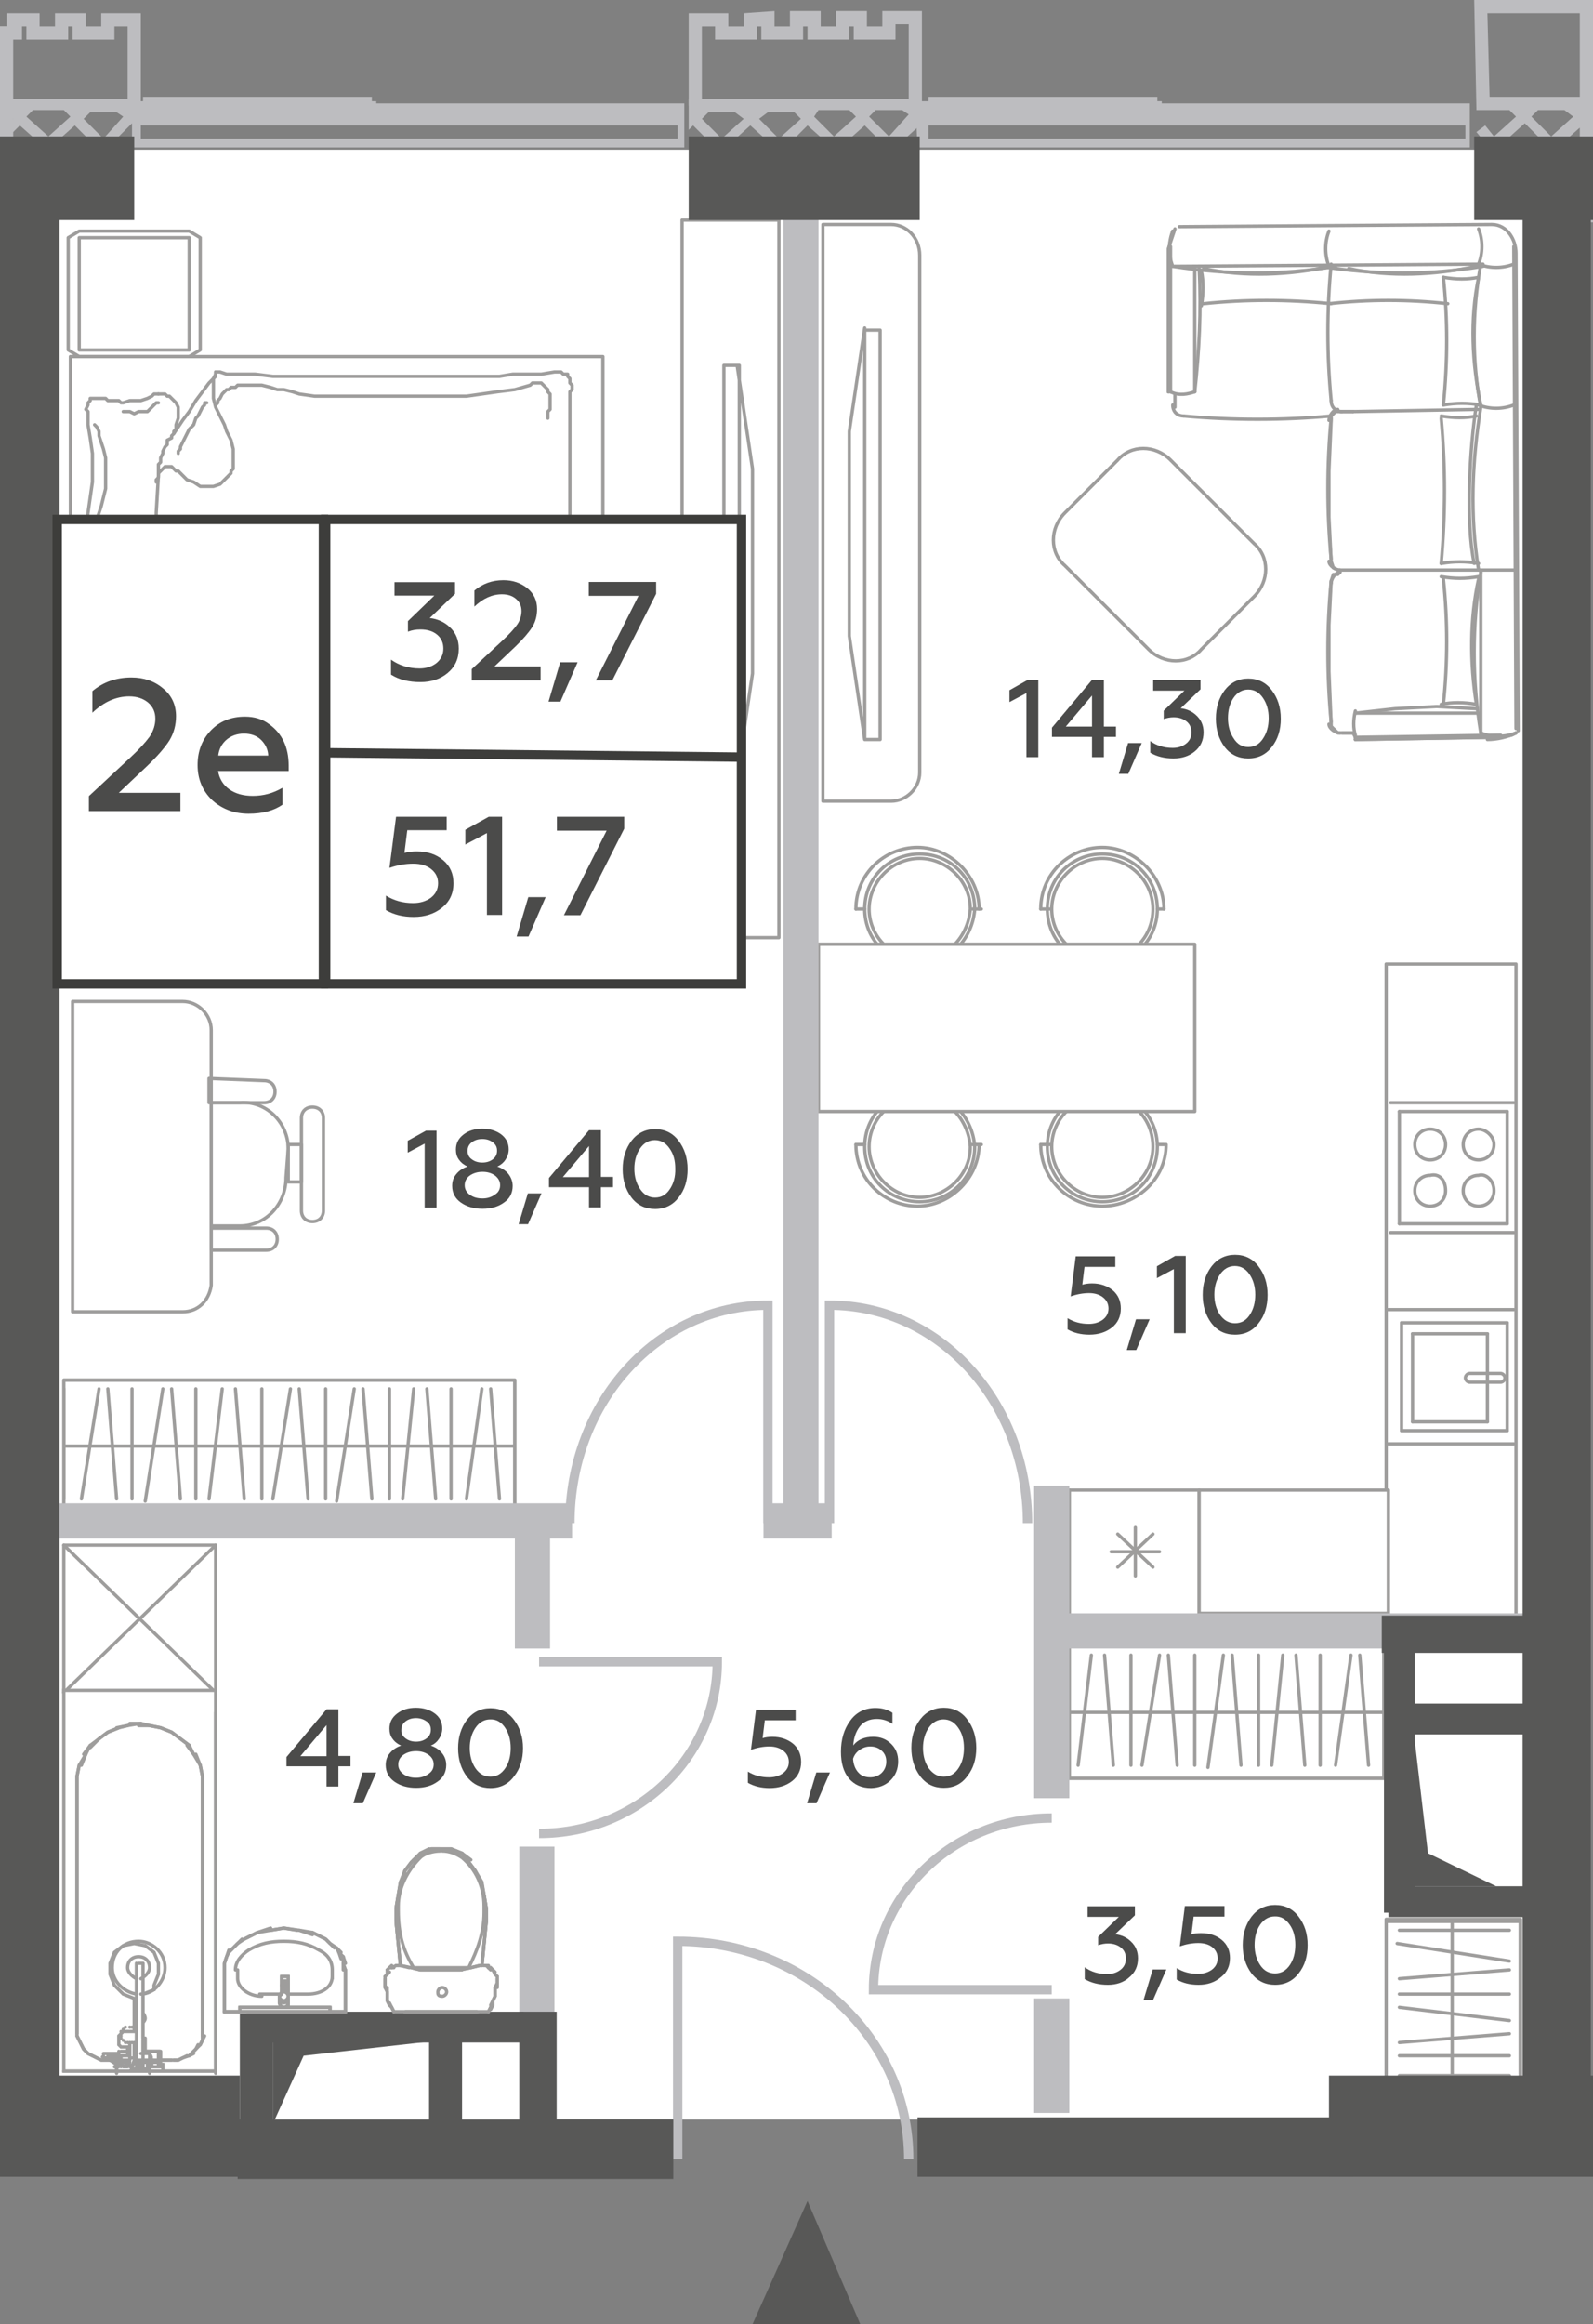 <?xml version="1.0" encoding="utf-8"?>
<!-- Generator: Adobe Illustrator 27.6.1, SVG Export Plug-In . SVG Version: 6.00 Build 0)  -->
<svg version="1.1" id="Layer_1" xmlns="http://www.w3.org/2000/svg" xmlns:xlink="http://www.w3.org/1999/xlink" x="0px" y="0px"
	 width="72.4px" height="105.6px" viewBox="0 0 72.4 105.6" enable-background="new 0 0 72.4 105.6" xml:space="preserve">
<rect x="0" y="0" width="72.4" height="105.6" fill="#808080" stroke="none"/>
<g id="Flats">
	<rect id="fl_13" x="2.7" y="6.8" fill="#FFFFFF" width="66.6" height="89.5"/>
</g>
<g id="objects">
	<g>
		<g>
			<g>
				<defs>
					<rect id="SVGID_00000072980756522209162230000009520462088647934132_" x="2.9" y="62.7" width="20.5" height="6.1"/>
				</defs>
				<clipPath id="SVGID_00000121262487366528910480000010519328452870467770_">
					<use xlink:href="#SVGID_00000072980756522209162230000009520462088647934132_"  overflow="visible"/>
				</clipPath>
				<g clip-path="url(#SVGID_00000121262487366528910480000010519328452870467770_)">
					
						<polygon fill="none" stroke="#9E9D9C" stroke-width="0.15" stroke-linecap="round" stroke-linejoin="round" stroke-miterlimit="10" points="
						1.2,68.8 23.4,68.8 23.4,65.3 23.4,62.7 1.2,62.7 1.2,65.3 					"/>
					
						<line fill="none" stroke="#9E9D9C" stroke-width="0.15" stroke-linecap="round" stroke-linejoin="round" stroke-miterlimit="10" x1="1.3" y1="65.7" x2="23.4" y2="65.7"/>
					<g>
						
							<line fill="none" stroke="#9E9D9C" stroke-width="0.15" stroke-linecap="round" stroke-linejoin="round" stroke-miterlimit="10" x1="22.3" y1="63.1" x2="22.7" y2="68.1"/>
						
							<line fill="none" stroke="#9E9D9C" stroke-width="0.15" stroke-linecap="round" stroke-linejoin="round" stroke-miterlimit="10" x1="21.9" y1="63.1" x2="21.2" y2="68.1"/>
					</g>
					
						<line fill="none" stroke="#9E9D9C" stroke-width="0.15" stroke-linecap="round" stroke-linejoin="round" stroke-miterlimit="10" x1="20.5" y1="63.1" x2="20.5" y2="68.1"/>
					<g>
						
							<line fill="none" stroke="#9E9D9C" stroke-width="0.15" stroke-linecap="round" stroke-linejoin="round" stroke-miterlimit="10" x1="19.4" y1="63.1" x2="19.8" y2="68.1"/>
						
							<line fill="none" stroke="#9E9D9C" stroke-width="0.15" stroke-linecap="round" stroke-linejoin="round" stroke-miterlimit="10" x1="18.8" y1="63.1" x2="18.3" y2="68.1"/>
						
							<line fill="none" stroke="#9E9D9C" stroke-width="0.15" stroke-linecap="round" stroke-linejoin="round" stroke-miterlimit="10" x1="17.7" y1="63.1" x2="17.7" y2="68.1"/>
						
							<line fill="none" stroke="#9E9D9C" stroke-width="0.15" stroke-linecap="round" stroke-linejoin="round" stroke-miterlimit="10" x1="2.9" y1="63.1" x2="2.9" y2="68.1"/>
						
							<line fill="none" stroke="#9E9D9C" stroke-width="0.15" stroke-linecap="round" stroke-linejoin="round" stroke-miterlimit="10" x1="2" y1="63.1" x2="2" y2="68.1"/>
						
							<line fill="none" stroke="#9E9D9C" stroke-width="0.15" stroke-linecap="round" stroke-linejoin="round" stroke-miterlimit="10" x1="16.5" y1="63.1" x2="16.9" y2="68.1"/>
						
							<line fill="none" stroke="#9E9D9C" stroke-width="0.15" stroke-linecap="round" stroke-linejoin="round" stroke-miterlimit="10" x1="16.1" y1="63.1" x2="15.3" y2="68.2"/>
						
							<line fill="none" stroke="#9E9D9C" stroke-width="0.15" stroke-linecap="round" stroke-linejoin="round" stroke-miterlimit="10" x1="14.8" y1="63.1" x2="14.8" y2="68.1"/>
						
							<line fill="none" stroke="#9E9D9C" stroke-width="0.15" stroke-linecap="round" stroke-linejoin="round" stroke-miterlimit="10" x1="13.6" y1="63.1" x2="14" y2="68.1"/>
						
							<line fill="none" stroke="#9E9D9C" stroke-width="0.15" stroke-linecap="round" stroke-linejoin="round" stroke-miterlimit="10" x1="13.2" y1="63.1" x2="12.4" y2="68.1"/>
					</g>
					<g>
						
							<line fill="none" stroke="#9E9D9C" stroke-width="0.15" stroke-linecap="round" stroke-linejoin="round" stroke-miterlimit="10" x1="10.7" y1="63.1" x2="11.1" y2="68.1"/>
						
							<line fill="none" stroke="#9E9D9C" stroke-width="0.15" stroke-linecap="round" stroke-linejoin="round" stroke-miterlimit="10" x1="10.1" y1="63.1" x2="9.5" y2="68.1"/>
						
							<line fill="none" stroke="#9E9D9C" stroke-width="0.15" stroke-linecap="round" stroke-linejoin="round" stroke-miterlimit="10" x1="8.9" y1="63.1" x2="8.9" y2="68.1"/>
						
							<line fill="none" stroke="#9E9D9C" stroke-width="0.15" stroke-linecap="round" stroke-linejoin="round" stroke-miterlimit="10" x1="7.8" y1="63.1" x2="8.2" y2="68.1"/>
						
							<line fill="none" stroke="#9E9D9C" stroke-width="0.15" stroke-linecap="round" stroke-linejoin="round" stroke-miterlimit="10" x1="7.4" y1="63.1" x2="6.6" y2="68.2"/>
						
							<line fill="none" stroke="#9E9D9C" stroke-width="0.15" stroke-linecap="round" stroke-linejoin="round" stroke-miterlimit="10" x1="6" y1="63.1" x2="6" y2="68.1"/>
						
							<line fill="none" stroke="#9E9D9C" stroke-width="0.15" stroke-linecap="round" stroke-linejoin="round" stroke-miterlimit="10" x1="4.9" y1="63.1" x2="5.3" y2="68.1"/>
						
							<line fill="none" stroke="#9E9D9C" stroke-width="0.15" stroke-linecap="round" stroke-linejoin="round" stroke-miterlimit="10" x1="4.5" y1="63.1" x2="3.7" y2="68.1"/>
					</g>
					
						<line fill="none" stroke="#9E9D9C" stroke-width="0.15" stroke-linecap="round" stroke-linejoin="round" stroke-miterlimit="10" x1="11.9" y1="63.1" x2="11.9" y2="68.1"/>
				</g>
			</g>
		</g>
		<g>
			
				<rect id="SVGID_1_" x="2.9" y="62.7" fill="none" stroke="#9E9D9C" stroke-width="0.15" stroke-linecap="round" stroke-linejoin="round" stroke-miterlimit="10" width="20.5" height="6.1"/>
		</g>
	</g>
	<g>
		<g>
			<g>
				<defs>
					<rect id="SVGID_00000075876521075817169430000005762469228582394511_" x="48.6" y="74.7" width="14.3" height="6.1"/>
				</defs>
				<clipPath id="SVGID_00000172442461797696384040000002574778373362164891_">
					<use xlink:href="#SVGID_00000075876521075817169430000005762469228582394511_"  overflow="visible"/>
				</clipPath>
				<g clip-path="url(#SVGID_00000172442461797696384040000002574778373362164891_)">
					
						<polygon fill="none" stroke="#9E9D9C" stroke-width="0.15" stroke-linecap="round" stroke-linejoin="round" stroke-miterlimit="10" points="
						40.7,80.8 62.9,80.8 62.9,77.4 62.9,74.7 40.7,74.7 40.7,77.4 					"/>
					
						<line fill="none" stroke="#9E9D9C" stroke-width="0.15" stroke-linecap="round" stroke-linejoin="round" stroke-miterlimit="10" x1="40.8" y1="77.8" x2="62.9" y2="77.8"/>
					<g>
						
							<line fill="none" stroke="#9E9D9C" stroke-width="0.15" stroke-linecap="round" stroke-linejoin="round" stroke-miterlimit="10" x1="61.8" y1="75.2" x2="62.2" y2="80.2"/>
						
							<line fill="none" stroke="#9E9D9C" stroke-width="0.15" stroke-linecap="round" stroke-linejoin="round" stroke-miterlimit="10" x1="61.4" y1="75.2" x2="60.7" y2="80.2"/>
					</g>
					
						<line fill="none" stroke="#9E9D9C" stroke-width="0.15" stroke-linecap="round" stroke-linejoin="round" stroke-miterlimit="10" x1="60" y1="75.2" x2="60" y2="80.2"/>
					<g>
						
							<line fill="none" stroke="#9E9D9C" stroke-width="0.15" stroke-linecap="round" stroke-linejoin="round" stroke-miterlimit="10" x1="58.9" y1="75.2" x2="59.3" y2="80.2"/>
						
							<line fill="none" stroke="#9E9D9C" stroke-width="0.15" stroke-linecap="round" stroke-linejoin="round" stroke-miterlimit="10" x1="58.3" y1="75.2" x2="57.8" y2="80.2"/>
						
							<line fill="none" stroke="#9E9D9C" stroke-width="0.15" stroke-linecap="round" stroke-linejoin="round" stroke-miterlimit="10" x1="57.2" y1="75.2" x2="57.2" y2="80.2"/>
						
							<line fill="none" stroke="#9E9D9C" stroke-width="0.15" stroke-linecap="round" stroke-linejoin="round" stroke-miterlimit="10" x1="42.4" y1="75.2" x2="42.4" y2="80.2"/>
						
							<line fill="none" stroke="#9E9D9C" stroke-width="0.15" stroke-linecap="round" stroke-linejoin="round" stroke-miterlimit="10" x1="41.5" y1="75.2" x2="41.5" y2="80.2"/>
						
							<line fill="none" stroke="#9E9D9C" stroke-width="0.15" stroke-linecap="round" stroke-linejoin="round" stroke-miterlimit="10" x1="56" y1="75.2" x2="56.4" y2="80.2"/>
						
							<line fill="none" stroke="#9E9D9C" stroke-width="0.15" stroke-linecap="round" stroke-linejoin="round" stroke-miterlimit="10" x1="55.6" y1="75.2" x2="54.9" y2="80.3"/>
						
							<line fill="none" stroke="#9E9D9C" stroke-width="0.15" stroke-linecap="round" stroke-linejoin="round" stroke-miterlimit="10" x1="54.3" y1="75.2" x2="54.3" y2="80.2"/>
						
							<line fill="none" stroke="#9E9D9C" stroke-width="0.15" stroke-linecap="round" stroke-linejoin="round" stroke-miterlimit="10" x1="53.1" y1="75.2" x2="53.5" y2="80.2"/>
						
							<line fill="none" stroke="#9E9D9C" stroke-width="0.15" stroke-linecap="round" stroke-linejoin="round" stroke-miterlimit="10" x1="52.7" y1="75.2" x2="51.9" y2="80.2"/>
					</g>
					<g>
						
							<line fill="none" stroke="#9E9D9C" stroke-width="0.15" stroke-linecap="round" stroke-linejoin="round" stroke-miterlimit="10" x1="50.2" y1="75.2" x2="50.6" y2="80.2"/>
						
							<line fill="none" stroke="#9E9D9C" stroke-width="0.15" stroke-linecap="round" stroke-linejoin="round" stroke-miterlimit="10" x1="49.6" y1="75.2" x2="49" y2="80.2"/>
						
							<line fill="none" stroke="#9E9D9C" stroke-width="0.15" stroke-linecap="round" stroke-linejoin="round" stroke-miterlimit="10" x1="48.4" y1="75.2" x2="48.5" y2="80.2"/>
						
							<line fill="none" stroke="#9E9D9C" stroke-width="0.15" stroke-linecap="round" stroke-linejoin="round" stroke-miterlimit="10" x1="47.3" y1="75.2" x2="47.7" y2="80.2"/>
						
							<line fill="none" stroke="#9E9D9C" stroke-width="0.15" stroke-linecap="round" stroke-linejoin="round" stroke-miterlimit="10" x1="46.9" y1="75.2" x2="46.1" y2="80.3"/>
						
							<line fill="none" stroke="#9E9D9C" stroke-width="0.15" stroke-linecap="round" stroke-linejoin="round" stroke-miterlimit="10" x1="45.5" y1="75.2" x2="45.5" y2="80.2"/>
						
							<line fill="none" stroke="#9E9D9C" stroke-width="0.15" stroke-linecap="round" stroke-linejoin="round" stroke-miterlimit="10" x1="44.4" y1="75.2" x2="44.8" y2="80.2"/>
						
							<line fill="none" stroke="#9E9D9C" stroke-width="0.15" stroke-linecap="round" stroke-linejoin="round" stroke-miterlimit="10" x1="44" y1="75.2" x2="43.2" y2="80.2"/>
					</g>
					
						<line fill="none" stroke="#9E9D9C" stroke-width="0.15" stroke-linecap="round" stroke-linejoin="round" stroke-miterlimit="10" x1="51.4" y1="75.2" x2="51.4" y2="80.2"/>
				</g>
			</g>
		</g>
		<g>
			
				<rect id="SVGID_3_" x="48.6" y="74.7" fill="none" stroke="#9E9D9C" stroke-width="0.15" stroke-linecap="round" stroke-linejoin="round" stroke-miterlimit="10" width="14.3" height="6.1"/>
		</g>
	</g>
	<g>
		<g>
			<g>
				<defs>
					<rect id="SVGID_00000013889749330697676650000007989265956416543638_" x="63" y="87.2" width="6.1" height="7.2"/>
				</defs>
				<clipPath id="SVGID_00000149356241230277794750000017684534660500695184_">
					<use xlink:href="#SVGID_00000013889749330697676650000007989265956416543638_"  overflow="visible"/>
				</clipPath>
				
					<polygon clip-path="url(#SVGID_00000149356241230277794750000017684534660500695184_)" fill="none" stroke="#9E9D9C" stroke-width="0.15" stroke-linecap="round" stroke-linejoin="round" stroke-miterlimit="10" points="
					63,87.3 63,114.8 66.5,114.8 69.1,114.8 69.1,87.3 66.4,87.3 				"/>
			</g>
		</g>
		<g>
			<g>
				<defs>
					<rect id="SVGID_00000150103192013660751170000009220005216378177415_" x="63" y="87.2" width="6.1" height="7.2"/>
				</defs>
				<clipPath id="SVGID_00000039135391789297888170000002827985072078395827_">
					<use xlink:href="#SVGID_00000150103192013660751170000009220005216378177415_"  overflow="visible"/>
				</clipPath>
				
					<line clip-path="url(#SVGID_00000039135391789297888170000002827985072078395827_)" fill="none" stroke="#9E9D9C" stroke-width="0.15" stroke-linecap="round" stroke-linejoin="round" stroke-miterlimit="10" x1="66" y1="87.2" x2="66" y2="114.8"/>
			</g>
		</g>
		<g>
			<g>
				<defs>
					<rect id="SVGID_00000137130253405843269080000010017655248003718026_" x="63" y="87.2" width="6.1" height="7.2"/>
				</defs>
				<clipPath id="SVGID_00000028283337319908959720000001055866244472382097_">
					<use xlink:href="#SVGID_00000137130253405843269080000010017655248003718026_"  overflow="visible"/>
				</clipPath>
				<g clip-path="url(#SVGID_00000028283337319908959720000001055866244472382097_)">
					
						<line fill="none" stroke="#9E9D9C" stroke-width="0.15" stroke-linecap="round" stroke-linejoin="round" stroke-miterlimit="10" x1="68.7" y1="113.7" x2="63.6" y2="114.1"/>
					
						<line fill="none" stroke="#9E9D9C" stroke-width="0.15" stroke-linecap="round" stroke-linejoin="round" stroke-miterlimit="10" x1="68.7" y1="113.3" x2="63.6" y2="112.6"/>
				</g>
			</g>
		</g>
		<g>
			<g>
				<defs>
					<rect id="SVGID_00000083768243542357853880000007840899550958405264_" x="63" y="87.2" width="6.1" height="7.2"/>
				</defs>
				<clipPath id="SVGID_00000107568958361192061780000000809652510276919705_">
					<use xlink:href="#SVGID_00000083768243542357853880000007840899550958405264_"  overflow="visible"/>
				</clipPath>
				
					<line clip-path="url(#SVGID_00000107568958361192061780000000809652510276919705_)" fill="none" stroke="#9E9D9C" stroke-width="0.15" stroke-linecap="round" stroke-linejoin="round" stroke-miterlimit="10" x1="68.7" y1="111.9" x2="63.6" y2="111.9"/>
			</g>
		</g>
		<g>
			<g>
				<defs>
					<rect id="SVGID_00000145035062394123787850000012049162737639991451_" x="63" y="87.2" width="6.1" height="7.2"/>
				</defs>
				<clipPath id="SVGID_00000065787714626243063850000013304995405641409439_">
					<use xlink:href="#SVGID_00000145035062394123787850000012049162737639991451_"  overflow="visible"/>
				</clipPath>
				
					<line clip-path="url(#SVGID_00000065787714626243063850000013304995405641409439_)" fill="none" stroke="#9E9D9C" stroke-width="0.15" stroke-linecap="round" stroke-linejoin="round" stroke-miterlimit="10" x1="68.7" y1="110.8" x2="63.6" y2="111.2"/>
			</g>
		</g>
		<g>
			<g>
				<defs>
					<rect id="SVGID_00000151508799092718939540000002297837701887088775_" x="63" y="87.2" width="6.1" height="7.2"/>
				</defs>
				<clipPath id="SVGID_00000129181674895099571120000001379732940812700578_">
					<use xlink:href="#SVGID_00000151508799092718939540000002297837701887088775_"  overflow="visible"/>
				</clipPath>
				
					<line clip-path="url(#SVGID_00000129181674895099571120000001379732940812700578_)" fill="none" stroke="#9E9D9C" stroke-width="0.15" stroke-linecap="round" stroke-linejoin="round" stroke-miterlimit="10" x1="68.7" y1="110.2" x2="63.6" y2="109.6"/>
			</g>
		</g>
		<g>
			<g>
				<defs>
					<rect id="SVGID_00000121999289210029615330000015587192102249388472_" x="63" y="87.2" width="6.1" height="7.2"/>
				</defs>
				<clipPath id="SVGID_00000018928361304644841070000000496833009263918014_">
					<use xlink:href="#SVGID_00000121999289210029615330000015587192102249388472_"  overflow="visible"/>
				</clipPath>
				
					<line clip-path="url(#SVGID_00000018928361304644841070000000496833009263918014_)" fill="none" stroke="#9E9D9C" stroke-width="0.15" stroke-linecap="round" stroke-linejoin="round" stroke-miterlimit="10" x1="68.7" y1="109.1" x2="63.6" y2="109.1"/>
			</g>
		</g>
		<g>
			<g>
				<defs>
					<rect id="SVGID_00000086652609752768001640000011430006233740069301_" x="63" y="87.2" width="6.1" height="7.2"/>
				</defs>
				<clipPath id="SVGID_00000100360782552301628900000004418077258206150567_">
					<use xlink:href="#SVGID_00000086652609752768001640000011430006233740069301_"  overflow="visible"/>
				</clipPath>
				
					<line clip-path="url(#SVGID_00000100360782552301628900000004418077258206150567_)" fill="none" stroke="#9E9D9C" stroke-width="0.15" stroke-linecap="round" stroke-linejoin="round" stroke-miterlimit="10" x1="68.6" y1="94.3" x2="63.6" y2="94.3"/>
			</g>
		</g>
		<g>
			<g>
				<defs>
					<rect id="SVGID_00000110449112162446909780000008385745650041233076_" x="63" y="87.2" width="6.1" height="7.2"/>
				</defs>
				<clipPath id="SVGID_00000040558781090813597130000015403033387760475071_">
					<use xlink:href="#SVGID_00000110449112162446909780000008385745650041233076_"  overflow="visible"/>
				</clipPath>
				
					<line clip-path="url(#SVGID_00000040558781090813597130000015403033387760475071_)" fill="none" stroke="#9E9D9C" stroke-width="0.15" stroke-linecap="round" stroke-linejoin="round" stroke-miterlimit="10" x1="68.6" y1="93.4" x2="63.6" y2="93.4"/>
			</g>
		</g>
		<g>
			<g>
				<defs>
					<rect id="SVGID_00000052083175044071918710000011587377868380771510_" x="63" y="87.2" width="6.1" height="7.2"/>
				</defs>
				<clipPath id="SVGID_00000029753091535188402680000005322331521630912944_">
					<use xlink:href="#SVGID_00000052083175044071918710000011587377868380771510_"  overflow="visible"/>
				</clipPath>
				
					<line clip-path="url(#SVGID_00000029753091535188402680000005322331521630912944_)" fill="none" stroke="#9E9D9C" stroke-width="0.15" stroke-linecap="round" stroke-linejoin="round" stroke-miterlimit="10" x1="68.7" y1="107.9" x2="63.6" y2="108.3"/>
			</g>
		</g>
		<g>
			<g>
				<defs>
					<rect id="SVGID_00000019664891750308649080000007816080548551953035_" x="63" y="87.2" width="6.1" height="7.2"/>
				</defs>
				<clipPath id="SVGID_00000180346168733824391450000009412720284477189279_">
					<use xlink:href="#SVGID_00000019664891750308649080000007816080548551953035_"  overflow="visible"/>
				</clipPath>
				
					<line clip-path="url(#SVGID_00000180346168733824391450000009412720284477189279_)" fill="none" stroke="#9E9D9C" stroke-width="0.15" stroke-linecap="round" stroke-linejoin="round" stroke-miterlimit="10" x1="68.7" y1="107.5" x2="63.5" y2="106.7"/>
			</g>
		</g>
		<g>
			<g>
				<defs>
					<rect id="SVGID_00000173863677927588182370000000489210536136620171_" x="63" y="87.2" width="6.1" height="7.2"/>
				</defs>
				<clipPath id="SVGID_00000075853693783293238680000015234808622074611638_">
					<use xlink:href="#SVGID_00000173863677927588182370000000489210536136620171_"  overflow="visible"/>
				</clipPath>
				
					<line clip-path="url(#SVGID_00000075853693783293238680000015234808622074611638_)" fill="none" stroke="#9E9D9C" stroke-width="0.15" stroke-linecap="round" stroke-linejoin="round" stroke-miterlimit="10" x1="68.7" y1="106.1" x2="63.6" y2="106.2"/>
			</g>
		</g>
		<g>
			<g>
				<defs>
					<rect id="SVGID_00000179641991150728328630000007612550853516609963_" x="63" y="87.2" width="6.1" height="7.2"/>
				</defs>
				<clipPath id="SVGID_00000151540210385157814870000011907303804297330075_">
					<use xlink:href="#SVGID_00000179641991150728328630000007612550853516609963_"  overflow="visible"/>
				</clipPath>
				
					<line clip-path="url(#SVGID_00000151540210385157814870000011907303804297330075_)" fill="none" stroke="#9E9D9C" stroke-width="0.15" stroke-linecap="round" stroke-linejoin="round" stroke-miterlimit="10" x1="68.7" y1="105" x2="63.6" y2="105.4"/>
			</g>
		</g>
		<g>
			<g>
				<defs>
					<rect id="SVGID_00000134214194160063147540000005215966683873654927_" x="63" y="87.2" width="6.1" height="7.2"/>
				</defs>
				<clipPath id="SVGID_00000045606803841007500110000010580486544188886656_">
					<use xlink:href="#SVGID_00000134214194160063147540000005215966683873654927_"  overflow="visible"/>
				</clipPath>
				
					<line clip-path="url(#SVGID_00000045606803841007500110000010580486544188886656_)" fill="none" stroke="#9E9D9C" stroke-width="0.15" stroke-linecap="round" stroke-linejoin="round" stroke-miterlimit="10" x1="68.7" y1="104.6" x2="63.6" y2="103.8"/>
			</g>
		</g>
		<g>
			<g>
				<defs>
					<rect id="SVGID_00000122692953966124262820000015776905160316615866_" x="63" y="87.2" width="6.1" height="7.2"/>
				</defs>
				<clipPath id="SVGID_00000072259385550755406870000018377625042677334162_">
					<use xlink:href="#SVGID_00000122692953966124262820000015776905160316615866_"  overflow="visible"/>
				</clipPath>
				<g clip-path="url(#SVGID_00000072259385550755406870000018377625042677334162_)">
					
						<line fill="none" stroke="#9E9D9C" stroke-width="0.15" stroke-linecap="round" stroke-linejoin="round" stroke-miterlimit="10" x1="68.7" y1="102.1" x2="63.6" y2="102.5"/>
					
						<line fill="none" stroke="#9E9D9C" stroke-width="0.15" stroke-linecap="round" stroke-linejoin="round" stroke-miterlimit="10" x1="63.6" y1="100.9" x2="68.6" y2="101.5"/>
					
						<line fill="none" stroke="#9E9D9C" stroke-width="0.15" stroke-linecap="round" stroke-linejoin="round" stroke-miterlimit="10" x1="68.6" y1="100.3" x2="63.6" y2="100.3"/>
					
						<line fill="none" stroke="#9E9D9C" stroke-width="0.15" stroke-linecap="round" stroke-linejoin="round" stroke-miterlimit="10" x1="68.6" y1="99.2" x2="63.6" y2="99.6"/>
					
						<line fill="none" stroke="#9E9D9C" stroke-width="0.15" stroke-linecap="round" stroke-linejoin="round" stroke-miterlimit="10" x1="68.6" y1="98.8" x2="63.5" y2="98"/>
					
						<line fill="none" stroke="#9E9D9C" stroke-width="0.15" stroke-linecap="round" stroke-linejoin="round" stroke-miterlimit="10" x1="68.6" y1="97.4" x2="63.6" y2="97.4"/>
					
						<line fill="none" stroke="#9E9D9C" stroke-width="0.15" stroke-linecap="round" stroke-linejoin="round" stroke-miterlimit="10" x1="68.6" y1="96.3" x2="63.6" y2="96.6"/>
					
						<line fill="none" stroke="#9E9D9C" stroke-width="0.15" stroke-linecap="round" stroke-linejoin="round" stroke-miterlimit="10" x1="68.6" y1="95.9" x2="63.6" y2="95.1"/>
				</g>
			</g>
		</g>
		<g>
			<g>
				<defs>
					<rect id="SVGID_00000062887319685594574430000009644148097526602369_" x="63" y="87.2" width="6.1" height="7.2"/>
				</defs>
				<clipPath id="SVGID_00000090982094853779792780000001495816179500101295_">
					<use xlink:href="#SVGID_00000062887319685594574430000009644148097526602369_"  overflow="visible"/>
				</clipPath>
				
					<line clip-path="url(#SVGID_00000090982094853779792780000001495816179500101295_)" fill="none" stroke="#9E9D9C" stroke-width="0.15" stroke-linecap="round" stroke-linejoin="round" stroke-miterlimit="10" x1="68.7" y1="103.3" x2="63.6" y2="103.3"/>
			</g>
		</g>
		<g>
			<g>
				<defs>
					<rect id="SVGID_00000121980250718200301000000003946396827828238484_" x="63" y="87.2" width="6.1" height="7.2"/>
				</defs>
				<clipPath id="SVGID_00000113350142778273548030000002417944293541961393_">
					<use xlink:href="#SVGID_00000121980250718200301000000003946396827828238484_"  overflow="visible"/>
				</clipPath>
				
					<line clip-path="url(#SVGID_00000113350142778273548030000002417944293541961393_)" fill="none" stroke="#9E9D9C" stroke-width="0.15" stroke-linecap="round" stroke-linejoin="round" stroke-miterlimit="10" x1="68.6" y1="84.6" x2="63.6" y2="84.6"/>
			</g>
		</g>
		<g>
			<g>
				<defs>
					<rect id="SVGID_00000104687659858429906360000003966839049016070786_" x="63" y="87.2" width="6.1" height="7.2"/>
				</defs>
				<clipPath id="SVGID_00000023244937837512727550000016199924876960840576_">
					<use xlink:href="#SVGID_00000104687659858429906360000003966839049016070786_"  overflow="visible"/>
				</clipPath>
				<g clip-path="url(#SVGID_00000023244937837512727550000016199924876960840576_)">
					
						<line fill="none" stroke="#9E9D9C" stroke-width="0.15" stroke-linecap="round" stroke-linejoin="round" stroke-miterlimit="10" x1="68.6" y1="92.4" x2="63.6" y2="92.8"/>
					
						<line fill="none" stroke="#9E9D9C" stroke-width="0.15" stroke-linecap="round" stroke-linejoin="round" stroke-miterlimit="10" x1="68.6" y1="91.8" x2="63.6" y2="91.2"/>
					
						<line fill="none" stroke="#9E9D9C" stroke-width="0.15" stroke-linecap="round" stroke-linejoin="round" stroke-miterlimit="10" x1="68.6" y1="90.6" x2="63.6" y2="90.6"/>
					
						<line fill="none" stroke="#9E9D9C" stroke-width="0.15" stroke-linecap="round" stroke-linejoin="round" stroke-miterlimit="10" x1="68.6" y1="89.5" x2="63.6" y2="89.9"/>
					
						<line fill="none" stroke="#9E9D9C" stroke-width="0.15" stroke-linecap="round" stroke-linejoin="round" stroke-miterlimit="10" x1="68.6" y1="89.1" x2="63.5" y2="88.3"/>
					
						<line fill="none" stroke="#9E9D9C" stroke-width="0.15" stroke-linecap="round" stroke-linejoin="round" stroke-miterlimit="10" x1="68.6" y1="87.7" x2="63.6" y2="87.7"/>
					
						<line fill="none" stroke="#9E9D9C" stroke-width="0.15" stroke-linecap="round" stroke-linejoin="round" stroke-miterlimit="10" x1="68.6" y1="86.6" x2="63.6" y2="87"/>
					
						<line fill="none" stroke="#9E9D9C" stroke-width="0.15" stroke-linecap="round" stroke-linejoin="round" stroke-miterlimit="10" x1="68.6" y1="86.2" x2="63.6" y2="85.4"/>
				</g>
			</g>
		</g>
		<g>
			
				<rect id="SVGID_5_" x="63" y="87.2" fill="none" stroke="#9E9D9C" stroke-width="0.15" stroke-linecap="round" stroke-linejoin="round" stroke-miterlimit="10" width="6.1" height="7.2"/>
		</g>
	</g>
	<g>
		
			<path fill="none" stroke="#9E9D9C" stroke-width="0.15" stroke-linecap="round" stroke-linejoin="round" stroke-miterlimit="10" d="
			M13.1,52.2c0-1.2-1-2.2-2.2-2.1H9.6v5.7h2.5c0.3,0,0.5,0.2,0.5,0.5l0,0c0,0.3-0.2,0.5-0.5,0.5H9.6v-1.1h1.3c1.2,0,2.1-1,2.1-2.2
			L13.1,52.2L13.1,52.2z"/>
		
			<path fill="none" stroke="#9E9D9C" stroke-width="0.15" stroke-linecap="round" stroke-linejoin="round" stroke-miterlimit="10" d="
			M14.7,50.8c0-0.3-0.2-0.5-0.5-0.5l0,0c-0.3,0-0.5,0.2-0.5,0.5V55c0,0.3,0.2,0.5,0.5,0.5l0,0c0.3,0,0.5-0.2,0.5-0.5V50.8L14.7,50.8
			z"/>
		
			<polygon fill="none" stroke="#9E9D9C" stroke-width="0.15" stroke-linecap="round" stroke-linejoin="round" stroke-miterlimit="10" points="
			13.7,52 13.1,52 13.1,53.7 13.7,53.7 		"/>
		
			<path fill="none" stroke="#9E9D9C" stroke-width="0.15" stroke-linecap="round" stroke-linejoin="round" stroke-miterlimit="10" d="
			M9.5,49v1.1H12c0.3,0,0.5-0.2,0.5-0.5l0,0c0-0.3-0.2-0.5-0.5-0.5L9.5,49L9.5,49z"/>
	</g>
	
		<path fill="none" stroke="#9E9D9C" stroke-width="0.15" stroke-linecap="round" stroke-linejoin="round" stroke-miterlimit="10" d="
		M8.3,59.6h-5V45.5h5c0.7,0,1.3,0.6,1.3,1.3v11.6C9.5,59.1,9,59.6,8.3,59.6z"/>
	<g>
		
			<polyline fill="none" stroke="#9E9D9C" stroke-width="0.15" stroke-linecap="round" stroke-linejoin="round" stroke-miterlimit="10" points="
			9.1,37.3 9.1,42.4 8.6,42.7 3.6,42.7 3.2,42.4 3.2,37.3 3.6,37.1 8.6,37.1 9.1,37.3 		"/>
		
			<polyline fill="none" stroke="#9E9D9C" stroke-width="0.15" stroke-linecap="round" stroke-linejoin="round" stroke-miterlimit="10" points="
			9.1,10.8 9.1,15.9 8.6,16.2 3.6,16.2 3.1,15.9 3.1,10.8 3.6,10.5 8.6,10.5 9.1,10.8 		"/>
		
			<rect x="3.2" y="16.2" fill="none" stroke="#9E9D9C" stroke-width="0.15" stroke-linecap="round" stroke-linejoin="round" stroke-miterlimit="10" width="24.2" height="20.8"/>
		
			<polyline fill="none" stroke="#9E9D9C" stroke-width="0.15" stroke-linecap="round" stroke-linejoin="round" stroke-miterlimit="10" points="
			8.6,10.8 3.6,10.8 3.6,15.9 8.6,15.9 8.6,10.8 		"/>
		
			<polyline fill="none" stroke="#9E9D9C" stroke-width="0.15" stroke-linecap="round" stroke-linejoin="round" stroke-miterlimit="10" points="
			7.8,36.5 8,36.5 8.5,36.5 9.4,36.5 10.5,36.5 11.7,36.6 13.2,36.6 14.7,36.6 16.3,36.6 21.6,36.6 22,36.6 22.4,36.7 22.9,36.7 
			23.3,36.7 23.8,36.7 24.3,36.6 24.7,36.6 24.8,36.6 25,36.6 25.1,36.6 25.3,36.6 25.4,36.6 25.5,36.6 25.7,36.5 25.8,36.5 
			25.9,36.5 25.9,36.5 26,36.4 26,36.4 26,36.4 26.1,36.3 26.1,36.3 26.2,36.2 26.2,36.2 26.2,36.1 26.2,36.1 26.2,36 26.2,35.9 
			26.2,35.8 26.2,35.8 26.2,35.7 25.9,34.5 25.9,33.4 25.8,32.2 25.8,30.9 25.8,29.8 25.9,28.6 25.9,27.4 25.9,26.1 25.9,25.1 
			25.9,24.1 25.9,23 25.9,22 25.9,21 25.9,19.9 25.9,18.9 25.9,17.9 25.9,17.8 26,17.7 26,17.5 25.9,17.4 25.9,17.4 25.9,17.3 
			25.9,17.2 25.8,17.1 25.8,17 25.7,17 25.6,17 25.5,16.9 25.4,16.9 25.4,16.9 25.3,16.9 25.2,16.9 24.6,17 24,17 23.3,17 
			22.7,17.1 22.1,17.1 21.5,17.1 16.1,17.1 15.5,17.1 14.4,17.1 13.4,17.1 12.4,17.1 11.6,17 10.9,17 10.3,17 10,16.9 9.8,16.9 
			9.8,17 9.7,17.2 9.5,17.4 9.2,17.8 8.9,18.2 8.6,18.7 8.3,19.1 7.9,19.7 7.8,19.8 7.8,19.9 7.6,20 7.6,20.2 7.5,20.3 7.4,20.5 
			7.4,20.6 7.3,20.8 7.3,20.9 7.3,21 7.2,21.1 7.2,21.2 7.2,21.3 7.2,21.4 7.2,21.5 7.2,21.6 7.1,23.3 7.1,25 7.1,26.7 7.2,28.4 
			7.2,30.2 7.2,31.9 7.2,33.6 7.2,35.3 7.2,35.5 7.2,35.6 7.2,35.7 7.2,35.8 7.2,35.9 7.2,36.1 7.2,36.2 7.3,36.2 7.4,36.4 
			7.5,36.4 7.5,36.4 7.6,36.5 7.7,36.5 7.8,36.5 7.8,36.5 		"/>
		
			<polyline fill="none" stroke="#9E9D9C" stroke-width="0.15" stroke-linecap="round" stroke-linejoin="round" stroke-miterlimit="10" points="
			9.8,16.9 9.8,17 9.8,17 9.8,17.1 9.7,17.2 9.7,17.3 9.7,17.4 9.7,17.6 9.7,17.7 9.7,18.1 9.8,18.5 10,18.9 10.2,19.3 10.3,19.6 
			10.5,20 10.6,20.4 10.6,20.8 10.6,20.9 10.6,21 10.6,21.1 10.6,21.2 10.6,21.3 10.5,21.4 10.5,21.5 10.4,21.6 10.2,21.8 10,22 
			9.7,22.1 9.4,22.1 9.1,22.1 8.8,21.9 8.5,21.8 8.3,21.6 8.2,21.5 8.1,21.4 8,21.4 7.9,21.3 7.9,21.3 7.8,21.2 7.7,21.2 7.6,21.2 
			7.5,21.2 7.4,21.3 7.3,21.4 7.2,21.5 7.2,21.7 7.1,21.8 7.1,21.9 7.1,21.9 		"/>
		
			<polyline fill="none" stroke="#9E9D9C" stroke-width="0.15" stroke-linecap="round" stroke-linejoin="round" stroke-miterlimit="10" points="
			9.8,18.4 9.8,18.4 9.8,18.4 9.9,18.3 9.9,18.2 10,18.1 10.1,17.9 10.2,17.8 10.3,17.7 10.4,17.7 10.5,17.6 10.5,17.6 10.6,17.6 
			10.7,17.6 10.8,17.5 10.9,17.5 10.9,17.5 11.3,17.5 11.6,17.5 11.9,17.5 12.3,17.6 12.6,17.7 12.9,17.7 13.3,17.8 13.6,17.9 
			14.3,18 15,18 15.7,18 21.2,18 21.9,17.9 22.6,17.8 23.4,17.7 24.1,17.5 24.1,17.5 24.2,17.4 24.3,17.4 24.4,17.4 24.4,17.4 
			24.5,17.4 24.6,17.4 24.7,17.5 24.7,17.5 24.8,17.6 24.9,17.7 24.9,17.7 24.9,17.8 25,17.9 25,18 25,18.1 25,18.3 25,18.4 
			25,18.6 24.9,18.7 24.9,18.9 24.9,18.9 24.9,19 		"/>
		
			<polyline fill="none" stroke="#9E9D9C" stroke-width="0.15" stroke-linecap="round" stroke-linejoin="round" stroke-miterlimit="10" points="
			7.5,25 7.5,25.1 7.6,25.5 7.6,26.1 7.7,26.8 7.8,27.7 7.9,28.7 7.9,29.8 7.9,30.9 7.9,31.4 7.9,31.8 7.9,32.3 7.8,32.8 7.8,33.3 
			7.8,33.8 7.8,34.3 7.8,34.7 7.8,34.8 7.8,34.9 7.8,35 7.8,35 7.9,35.1 7.9,35.2 7.9,35.3 7.9,35.3 8,35.4 8.1,35.5 8.1,35.5 
			8.2,35.6 8.3,35.6 8.4,35.7 8.5,35.7 8.6,35.7 9.1,35.8 9.7,35.8 10.3,35.8 10.8,35.7 11.4,35.6 12,35.5 12.6,35.4 13.2,35.3 
			14,35.3 14.7,35.4 15.4,35.5 16.1,35.7 21.4,35.8 21.8,36 22.1,36.1 22.2,36.1 		"/>
		
			<polyline fill="none" stroke="#9E9D9C" stroke-width="0.15" stroke-linecap="round" stroke-linejoin="round" stroke-miterlimit="10" points="
			7.9,19.7 7.9,19.6 8,19.5 8,19.3 8.1,19 8.1,18.8 8.1,18.5 8,18.3 7.8,18.1 7.7,18 7.6,18 7.5,17.9 7.4,17.9 7.3,17.9 7.2,17.9 
			7.2,17.9 		"/>
		
			<polyline fill="none" stroke="#9E9D9C" stroke-width="0.15" stroke-linecap="round" stroke-linejoin="round" stroke-miterlimit="10" points="
			8.1,20.6 8.1,20.5 8.2,20.4 8.2,20.3 8.3,20.1 8.4,19.9 8.5,19.7 8.6,19.5 8.8,19.3 8.9,19 9,18.9 9.1,18.7 9.2,18.5 9.3,18.4 
			9.3,18.3 9.4,18.3 		"/>
		
			<polyline fill="none" stroke="#9E9D9C" stroke-width="0.15" stroke-linecap="round" stroke-linejoin="round" stroke-miterlimit="10" points="
			25.5,30.3 25.5,30.4 25.4,30.7 25.3,31.1 25.2,31.7 25.2,32.3 25.2,32.9 25.3,33.6 25.5,34.3 25.6,34.5 25.6,34.6 25.7,34.7 
			25.7,34.9 25.8,35 25.8,35.2 25.8,35.3 25.8,35.5 25.8,35.5 25.8,35.6 25.8,35.6 25.8,35.7 25.7,35.7 25.7,35.8 25.7,35.8 
			25.6,35.8 25.5,36 25.3,36.1 25.2,36.1 25,36.1 24.9,36.1 24.8,36.1 24.7,36.1 24.7,36.1 		"/>
		
			<polyline fill="none" stroke="#9E9D9C" stroke-width="0.15" stroke-linecap="round" stroke-linejoin="round" stroke-miterlimit="10" points="
			7.1,27.7 7.1,27.6 7,27.6 6.9,27.6 6.8,27.6 6.6,27.5 6.5,27.5 6.2,27.5 6,27.4 5.8,27.4 5.6,27.4 5.4,27.5 5.2,27.5 5,27.5 
			4.8,27.5 4.6,27.5 4.3,27.4 4.3,27.4 4.3,27.4 4.2,27.4 4.2,27.4 4.1,27.4 4.1,27.4 4.1,27.4 4,27.4 4,27.5 3.9,27.5 3.9,27.6 
			3.9,27.7 3.9,27.8 3.9,27.9 3.9,28 3.9,28.1 3.9,28.4 3.9,28.8 3.9,29.2 3.9,29.6 3.9,30 3.9,30.4 4,30.7 4,31.1 4.1,31.5 
			4.1,31.8 4.2,32.2 4.2,32.5 4.2,32.8 4.2,33.2 4.1,33.5 4,33.8 4,33.9 3.9,34 3.9,34.2 3.9,34.3 3.8,34.4 3.8,34.5 3.8,34.6 
			3.9,34.7 3.9,34.8 3.9,34.9 4,35 4.1,35 4.2,35 4.3,35.1 4.4,35.1 4.5,35.1 4.6,35.1 4.8,35.1 4.9,35.1 5.1,35 5.2,35 5.3,35 
			5.5,35 5.6,35 5.9,34.9 6.2,34.9 6.5,34.9 6.7,35 6.9,35 7.1,35 7.2,35.1 7.2,35.1 		"/>
		
			<polyline fill="none" stroke="#9E9D9C" stroke-width="0.15" stroke-linecap="round" stroke-linejoin="round" stroke-miterlimit="10" points="
			4.5,28.8 4.5,28.9 4.5,29 4.5,29.2 4.6,29.5 4.6,29.8 4.6,30.1 4.6,30.5 4.7,30.9 4.7,31.5 4.6,32.1 4.6,32.7 4.5,33.2 4.5,33.6 
			4.4,33.9 4.3,34.1 4.4,34.2 		"/>
		
			<polyline fill="none" stroke="#9E9D9C" stroke-width="0.15" stroke-linecap="round" stroke-linejoin="round" stroke-miterlimit="10" points="
			5.6,18.7 5.6,18.7 5.7,18.7 5.8,18.7 5.9,18.7 6.1,18.8 6.3,18.7 6.5,18.7 6.7,18.7 6.8,18.6 6.9,18.5 6.9,18.5 7,18.4 7.1,18.3 
			7.1,18.3 7.2,18.3 		"/>
		
			<polyline fill="none" stroke="#9E9D9C" stroke-width="0.15" stroke-linecap="round" stroke-linejoin="round" stroke-miterlimit="10" points="
			4.3,19.3 4.3,19.3 4.4,19.4 4.5,19.6 4.5,19.8 4.6,20.1 4.7,20.4 4.8,20.8 4.8,21.2 4.8,21.7 4.8,22.2 4.7,22.6 4.6,23 4.5,23.3 
			4.4,23.6 4.4,23.8 4.3,23.8 		"/>
		
			<polyline fill="none" stroke="#9E9D9C" stroke-width="0.15" stroke-linecap="round" stroke-linejoin="round" stroke-miterlimit="10" points="
			7.2,17.9 7.1,17.9 7,17.9 6.9,18 6.7,18.1 6.4,18.2 6.2,18.2 5.9,18.2 5.6,18.3 5.5,18.3 5.4,18.2 5.2,18.2 5.1,18.2 5,18.2 
			4.9,18.2 4.8,18.1 4.7,18.1 4.6,18.1 4.5,18.1 4.5,18.1 4.4,18.1 4.3,18.1 4.3,18.1 4.2,18.1 4.1,18.1 4.1,18.2 4,18.3 4,18.4 
			3.9,18.6 4,18.7 4,18.9 4,19.1 4,19.3 4.1,19.9 4.2,20.6 4.2,21.3 4.2,21.9 4.1,22.6 4,23.3 3.9,24 3.8,24.6 3.8,24.7 3.8,24.8 
			3.8,24.9 3.8,25 3.8,25.1 3.8,25.2 3.8,25.3 3.8,25.4 3.9,25.5 4,25.6 4.1,25.7 4.2,25.7 4.4,25.8 4.5,25.8 4.6,25.8 4.8,25.8 
			5.2,25.8 5.6,25.8 6,25.7 6.4,25.7 6.7,25.7 6.9,25.7 7,25.7 7.1,25.7 		"/>
		
			<polyline fill="none" stroke="#9E9D9C" stroke-width="0.15" stroke-linecap="round" stroke-linejoin="round" stroke-miterlimit="10" points="
			6,34.3 6.1,34.3 6.1,34.3 6.2,34.3 6.3,34.3 6.4,34.3 6.6,34.3 6.7,34.3 6.9,34.3 6.9,34.3 7,34.3 7.1,34.4 7.1,34.4 7.2,34.4 
			7.2,34.4 7.2,34.4 		"/>
		
			<polyline fill="none" stroke="#9E9D9C" stroke-width="0.15" stroke-linecap="round" stroke-linejoin="round" stroke-miterlimit="10" points="
			8.6,37.3 3.6,37.3 3.6,42.4 8.6,42.4 8.6,37.3 		"/>
	</g>
	
		<rect x="31" y="10" fill="none" stroke="#9E9D9C" stroke-width="0.15" stroke-linecap="round" stroke-linejoin="round" stroke-miterlimit="10" width="4.4" height="32.6"/>
	
		<path fill="none" stroke="#9E9D9C" stroke-width="0.15" stroke-linecap="round" stroke-linejoin="round" stroke-miterlimit="10" d="
		M32.9,35.2V16.6h0.7v18.6H32.9z M33.5,16.6l0.7,4.7v9.3l-0.7,4.7"/>
	<g>
		
			<path fill="none" stroke="#9E9D9C" stroke-width="0.15" stroke-linecap="round" stroke-linejoin="round" stroke-miterlimit="10" d="
			M60.5,25.4c-0.2-2.1-0.2-4.3,0-6.4"/>
		
			<path fill="none" stroke="#9E9D9C" stroke-width="0.15" stroke-linecap="round" stroke-linejoin="round" stroke-miterlimit="10" d="
			M67.2,25.9c-0.4-2.5-0.3-4.9,0.1-7.4"/>
		
			<line fill="none" stroke="#9E9D9C" stroke-width="0.15" stroke-linecap="round" stroke-linejoin="round" stroke-miterlimit="10" x1="67.2" y1="18.6" x2="61.5" y2="18.7"/>
		
			<line fill="none" stroke="#9E9D9C" stroke-width="0.15" stroke-linecap="round" stroke-linejoin="round" stroke-miterlimit="10" x1="60.9" y1="18.7" x2="61.5" y2="18.7"/>
		
			<path fill="none" stroke="#9E9D9C" stroke-width="0.15" stroke-linecap="round" stroke-linejoin="round" stroke-miterlimit="10" d="
			M60.4,19.1c0-0.2,0.2-0.5,0.4-0.5"/>
		
			<path fill="none" stroke="#9E9D9C" stroke-width="0.15" stroke-linecap="round" stroke-linejoin="round" stroke-miterlimit="10" d="
			M60.4,12.1c-0.2-0.5-0.2-1.1,0-1.6"/>
		
			<path fill="none" stroke="#9E9D9C" stroke-width="0.15" stroke-linecap="round" stroke-linejoin="round" stroke-miterlimit="10" d="
			M67.2,12c0.2-0.5,0.2-1.1,0-1.6"/>
		
			<path fill="none" stroke="#9E9D9C" stroke-width="0.15" stroke-linecap="round" stroke-linejoin="round" stroke-miterlimit="10" d="
			M67.2,18.4c0.5,0.2,1.1,0.2,1.6,0"/>
		
			<path fill="none" stroke="#9E9D9C" stroke-width="0.15" stroke-linecap="round" stroke-linejoin="round" stroke-miterlimit="10" d="
			M67.2,12c0.5,0.2,1.1,0.2,1.6,0"/>
		
			<path fill="none" stroke="#9E9D9C" stroke-width="0.15" stroke-linecap="round" stroke-linejoin="round" stroke-miterlimit="10" d="
			M65.6,26.3c0.2,1.9,0.2,3.8,0,5.7"/>
		
			<path fill="none" stroke="#9E9D9C" stroke-width="0.15" stroke-linecap="round" stroke-linejoin="round" stroke-miterlimit="10" d="
			M67.1,32c-0.3-1.9-0.3-3.9,0.1-5.7"/>
		
			<path fill="none" stroke="#9E9D9C" stroke-width="0.15" stroke-linecap="round" stroke-linejoin="round" stroke-miterlimit="10" d="
			M67.2,26.2c-0.6,0.1-1.1,0.1-1.7,0"/>
		
			<line fill="none" stroke="#9E9D9C" stroke-width="0.15" stroke-linecap="round" stroke-linejoin="round" stroke-miterlimit="10" x1="61.6" y1="33.5" x2="61.6" y2="33.6"/>
		
			<path fill="none" stroke="#9E9D9C" stroke-width="0.15" stroke-linecap="round" stroke-linejoin="round" stroke-miterlimit="10" d="
			M65.5,32c0.5-0.1,1-0.1,1.6,0"/>
		
			<path fill="none" stroke="#9E9D9C" stroke-width="0.15" stroke-linecap="round" stroke-linejoin="round" stroke-miterlimit="10" d="
			M68.9,33.3c-0.4,0.2-0.9,0.3-1.3,0.3"/>
		
			<line fill="none" stroke="#9E9D9C" stroke-width="0.15" stroke-linecap="round" stroke-linejoin="round" stroke-miterlimit="10" x1="67.6" y1="33.5" x2="61.6" y2="33.6"/>
		
			<polyline fill="none" stroke="#9E9D9C" stroke-width="0.15" stroke-linecap="round" stroke-linejoin="round" stroke-miterlimit="10" points="
			67.1,32.2 65.3,32.1 63.4,32.2 61.6,32.4 		"/>
		
			<line fill="none" stroke="#9E9D9C" stroke-width="0.15" stroke-linecap="round" stroke-linejoin="round" stroke-miterlimit="10" x1="61" y1="33.3" x2="61.5" y2="33.3"/>
		
			<path fill="none" stroke="#9E9D9C" stroke-width="0.15" stroke-linecap="round" stroke-linejoin="round" stroke-miterlimit="10" d="
			M61.6,33.4c-0.1-0.3-0.1-0.7,0-1.1"/>
		
			<line fill="none" stroke="#9E9D9C" stroke-width="0.15" stroke-linecap="round" stroke-linejoin="round" stroke-miterlimit="10" x1="67.2" y1="32.4" x2="61.6" y2="32.4"/>
		
			<line fill="none" stroke="#9E9D9C" stroke-width="0.15" stroke-linecap="round" stroke-linejoin="round" stroke-miterlimit="10" x1="61.6" y1="33.5" x2="68.2" y2="33.4"/>
		
			<path fill="none" stroke="#9E9D9C" stroke-width="0.15" stroke-linecap="round" stroke-linejoin="round" stroke-miterlimit="10" d="
			M60.9,33.3c-0.2,0-0.5-0.2-0.5-0.4"/>
		
			<path fill="none" stroke="#9E9D9C" stroke-width="0.15" stroke-linecap="round" stroke-linejoin="round" stroke-miterlimit="10" d="
			M60.5,32.8c-0.2-2.1-0.2-4.3,0-6.4"/>
		
			<path fill="none" stroke="#9E9D9C" stroke-width="0.15" stroke-linecap="round" stroke-linejoin="round" stroke-miterlimit="10" d="
			M60.5,26.5c0-0.2,0.2-0.5,0.4-0.5"/>
		
			<path fill="none" stroke="#9E9D9C" stroke-width="0.15" stroke-linecap="round" stroke-linejoin="round" stroke-miterlimit="10" d="
			M67.3,33.3c-0.4-2.4-0.4-4.9,0-7.3"/>
		
			<path fill="none" stroke="#9E9D9C" stroke-width="0.15" stroke-linecap="round" stroke-linejoin="round" stroke-miterlimit="10" d="
			M68.9,33.3c-0.5,0.2-1.1,0.2-1.6,0"/>
		
			<line fill="none" stroke="#9E9D9C" stroke-width="0.15" stroke-linecap="round" stroke-linejoin="round" stroke-miterlimit="10" x1="67.3" y1="33.3" x2="67.3" y2="25.9"/>
		
			<line fill="none" stroke="#9E9D9C" stroke-width="0.15" stroke-linecap="round" stroke-linejoin="round" stroke-miterlimit="10" x1="68.9" y1="33.1" x2="68.8" y2="11.2"/>
		
			<path fill="none" stroke="#9E9D9C" stroke-width="0.15" stroke-linecap="round" stroke-linejoin="round" stroke-miterlimit="10" d="
			M65.5,19c0.2,2.2,0.2,4.4,0,6.6"/>
		
			<path fill="none" stroke="#9E9D9C" stroke-width="0.15" stroke-linecap="round" stroke-linejoin="round" stroke-miterlimit="10" d="
			M67,25.6c-0.4-1.9-0.2-5.3,0.1-7.2"/>
		
			<path fill="none" stroke="#9E9D9C" stroke-width="0.15" stroke-linecap="round" stroke-linejoin="round" stroke-miterlimit="10" d="
			M65.5,25.6c0.6-0.1,1.1-0.1,1.7,0"/>
		
			<path fill="none" stroke="#9E9D9C" stroke-width="0.15" stroke-linecap="round" stroke-linejoin="round" stroke-miterlimit="10" d="
			M67.1,18.9c-0.5,0.1-1,0.1-1.6,0"/>
		
			<path fill="none" stroke="#9E9D9C" stroke-width="0.15" stroke-linecap="round" stroke-linejoin="round" stroke-miterlimit="10" d="
			M60.9,25.9c-0.2,0-0.5-0.2-0.5-0.4"/>
		
			<polyline fill="none" stroke="#9E9D9C" stroke-width="0.15" stroke-linecap="round" stroke-linejoin="round" stroke-miterlimit="10" points="
			61.6,33.6 67.8,33.5 68.1,33.5 68.7,33.4 68.9,33.3 		"/>
		
			<polyline fill="none" stroke="#9E9D9C" stroke-width="0.15" stroke-linecap="round" stroke-linejoin="round" stroke-miterlimit="10" points="
			60.9,26 60.8,26.1 60.6,26.1 60.5,26.4 60.4,28.4 60.4,30.5 60.5,32.9 60.5,33 60.7,33.2 60.8,33.3 61.5,33.3 61.6,33.5 		"/>
		
			<line fill="none" stroke="#9E9D9C" stroke-width="0.15" stroke-linecap="round" stroke-linejoin="round" stroke-miterlimit="10" x1="60.9" y1="25.9" x2="68.8" y2="25.9"/>
		
			<polyline fill="none" stroke="#9E9D9C" stroke-width="0.15" stroke-linecap="round" stroke-linejoin="round" stroke-miterlimit="10" points="
			60.9,25.9 60.8,25.9 60.6,25.8 60.5,25.5 60.4,23.5 60.4,21.4 60.5,19.1 60.5,18.9 60.7,18.7 60.7,18.7 61.5,18.7 		"/>
	</g>
	
		<path fill="none" stroke="#9E9D9C" stroke-width="0.15" stroke-linecap="round" stroke-linejoin="round" stroke-miterlimit="10" d="
		M60.5,18.2c-0.2-2.1-0.2-4.1,0-6.2"/>
	
		<path fill="none" stroke="#9E9D9C" stroke-width="0.15" stroke-linecap="round" stroke-linejoin="round" stroke-miterlimit="10" d="
		M67.3,18.5c-0.4-2.1-0.4-4.3,0-6.5"/>
	
		<path fill="none" stroke="#9E9D9C" stroke-width="0.15" stroke-linecap="round" stroke-linejoin="round" stroke-miterlimit="10" d="
		M65.6,12.6c0.2,1.9,0.2,3.8,0,5.8"/>
	
		<path fill="none" stroke="#9E9D9C" stroke-width="0.15" stroke-linecap="round" stroke-linejoin="round" stroke-miterlimit="10" d="
		M67.3,18.4c-0.4-1.9-0.5-3.9-0.1-5.8"/>
	
		<path fill="none" stroke="#9E9D9C" stroke-width="0.15" stroke-linecap="round" stroke-linejoin="round" stroke-miterlimit="10" d="
		M65.6,18.4c0.6-0.1,1.1-0.1,1.7,0"/>
	
		<path fill="none" stroke="#9E9D9C" stroke-width="0.15" stroke-linecap="round" stroke-linejoin="round" stroke-miterlimit="10" d="
		M67.2,12.6c-0.5,0.1-1,0.1-1.6,0"/>
	
		<path fill="none" stroke="#9E9D9C" stroke-width="0.15" stroke-linecap="round" stroke-linejoin="round" stroke-miterlimit="10" d="
		M61,18.7c-0.3,0-0.5-0.2-0.5-0.5"/>
	
		<path fill="none" stroke="#9E9D9C" stroke-width="0.15" stroke-linecap="round" stroke-linejoin="round" stroke-miterlimit="10" d="
		M54.3,17.8c-0.3,0.1-0.7,0.2-1.1,0"/>
	
		<path fill="none" stroke="#9E9D9C" stroke-width="0.15" stroke-linecap="round" stroke-linejoin="round" stroke-miterlimit="10" d="
		M60.5,18.9c-2.2,0.2-4.5,0.2-6.7,0"/>
	
		<path fill="none" stroke="#9E9D9C" stroke-width="0.15" stroke-linecap="round" stroke-linejoin="round" stroke-miterlimit="10" d="
		M60.7,12.1c-2.4,0.4-4.9,0.4-7.4,0"/>
	
		<line fill="none" stroke="#9E9D9C" stroke-width="0.15" stroke-linecap="round" stroke-linejoin="round" stroke-miterlimit="10" x1="53.2" y1="17.8" x2="53.1" y2="17.8"/>
	
		<path fill="none" stroke="#9E9D9C" stroke-width="0.15" stroke-linecap="round" stroke-linejoin="round" stroke-miterlimit="10" d="
		M53.1,11.8c0-0.5,0.1-0.9,0.2-1.3"/>
	
		<line fill="none" stroke="#9E9D9C" stroke-width="0.15" stroke-linecap="round" stroke-linejoin="round" stroke-miterlimit="10" x1="53.1" y1="11.8" x2="53.1" y2="17.8"/>
	
		<line fill="none" stroke="#9E9D9C" stroke-width="0.15" stroke-linecap="round" stroke-linejoin="round" stroke-miterlimit="10" x1="53.4" y1="18.5" x2="53.4" y2="17.9"/>
	
		<line fill="none" stroke="#9E9D9C" stroke-width="0.15" stroke-linecap="round" stroke-linejoin="round" stroke-miterlimit="10" x1="53.2" y1="17.8" x2="53.2" y2="11.2"/>
	
		<path fill="none" stroke="#9E9D9C" stroke-width="0.15" stroke-linecap="round" stroke-linejoin="round" stroke-miterlimit="10" d="
		M53.8,18.9c-0.3,0-0.5-0.2-0.5-0.5"/>
	
		<path fill="none" stroke="#9E9D9C" stroke-width="0.15" stroke-linecap="round" stroke-linejoin="round" stroke-miterlimit="10" d="
		M53.3,12.1c-0.2-0.5-0.2-1.1,0-1.6"/>
	
		<line fill="none" stroke="#9E9D9C" stroke-width="0.15" stroke-linecap="round" stroke-linejoin="round" stroke-miterlimit="10" x1="67.4" y1="12" x2="53.4" y2="12.1"/>
	
		<path fill="none" stroke="#9E9D9C" stroke-width="0.15" stroke-linecap="round" stroke-linejoin="round" stroke-miterlimit="10" d="
		M54.7,13.8c1.9-0.2,3.8-0.2,5.8,0"/>
	
		<path fill="none" stroke="#9E9D9C" stroke-width="0.15" stroke-linecap="round" stroke-linejoin="round" stroke-miterlimit="10" d="
		M60.4,13.8c1.8-0.2,3.6-0.2,5.4,0"/>
	
		<path fill="none" stroke="#9E9D9C" stroke-width="0.15" stroke-linecap="round" stroke-linejoin="round" stroke-miterlimit="10" d="
		M60.5,12.1c-1.9,0.4-3.9,0.5-5.8,0.1"/>
	
		<path fill="none" stroke="#9E9D9C" stroke-width="0.15" stroke-linecap="round" stroke-linejoin="round" stroke-miterlimit="10" d="
		M67.4,12.1c-2.4,0.4-4.9,0.4-7.4,0"/>
	
		<path fill="none" stroke="#9E9D9C" stroke-width="0.15" stroke-linecap="round" stroke-linejoin="round" stroke-miterlimit="10" d="
		M67.1,12.1c-1.9,0.4-3.9,0.5-5.8,0.1"/>
	
		<path fill="none" stroke="#9E9D9C" stroke-width="0.15" stroke-linecap="round" stroke-linejoin="round" stroke-miterlimit="10" d="
		M54.6,12.3c0.1,0.5,0.1,1,0,1.6"/>
	
		<path fill="none" stroke="#9E9D9C" stroke-width="0.15" stroke-linecap="round" stroke-linejoin="round" stroke-miterlimit="10" d="
		M54.5,12.2c0.1,1.9,0,3.8-0.2,5.6"/>
	
		<line fill="none" stroke="#9E9D9C" stroke-width="0.15" stroke-linecap="round" stroke-linejoin="round" stroke-miterlimit="10" x1="54.3" y1="12.2" x2="54.3" y2="17.8"/>
	
		<polyline fill="none" stroke="#9E9D9C" stroke-width="0.15" stroke-linecap="round" stroke-linejoin="round" stroke-miterlimit="10" points="
		53.1,17.8 53.1,11.5 53.1,11.3 53.3,10.7 53.4,10.4 	"/>
	
		<path fill="none" stroke="#9E9D9C" stroke-width="0.15" stroke-linecap="round" stroke-linejoin="round" stroke-miterlimit="10" d="
		M69,33.2c0,0-0.1-21.1-0.1-21.7s-0.4-1.3-1.1-1.3s-14.2,0.1-14.2,0.1"/>
	
		<path fill="none" stroke="#9E9D9C" stroke-width="0.15" stroke-linecap="round" stroke-linejoin="round" stroke-miterlimit="10" d="
		M40.5,10.2h-3.1v26.2h3.1c0.7,0,1.3-0.6,1.3-1.3V11.6C41.8,10.8,41.2,10.2,40.5,10.2z"/>
	
		<path fill="none" stroke="#9E9D9C" stroke-width="0.15" stroke-linecap="round" stroke-linejoin="round" stroke-miterlimit="10" d="
		M40,15v18.6h-0.7V15H40z M39.3,33.6l-0.7-4.7v-9.3l0.7-4.7"/>
	
		<path fill="none" stroke="#9E9D9C" stroke-width="0.15" stroke-linecap="round" stroke-linejoin="round" stroke-miterlimit="10" d="
		M48.4,25.7l3.8,3.8c0.7,0.7,1.8,0.7,2.4,0l2.4-2.4c0.7-0.7,0.7-1.8,0-2.4l-3.8-3.8c-0.7-0.7-1.8-0.7-2.4,0l-2.4,2.4
		C47.7,24,47.7,25.1,48.4,25.7z"/>
	<g>
		
			<path fill="none" stroke="#9E9D9C" stroke-width="0.15" stroke-linecap="round" stroke-linejoin="round" stroke-miterlimit="10" d="
			M50.1,49.8c-1.2,0-2.3,1-2.3,2.3c0,1.2,1,2.3,2.3,2.3c1.2,0,2.3-1,2.3-2.3C52.4,50.8,51.4,49.8,50.1,49.8"/>
		
			<path fill="none" stroke="#9E9D9C" stroke-width="0.15" stroke-linecap="round" stroke-linejoin="round" stroke-miterlimit="10" d="
			M50.1,49.6c-1.4,0-2.5,1.1-2.5,2.5s1.1,2.5,2.5,2.5s2.5-1.1,2.5-2.5C52.6,50.7,51.5,49.6,50.1,49.6"/>
		
			<line fill="none" stroke="#9E9D9C" stroke-width="0.15" stroke-linecap="round" stroke-linejoin="round" stroke-miterlimit="10" x1="52.6" y1="52" x2="52.9" y2="52"/>
		
			<path fill="none" stroke="#9E9D9C" stroke-width="0.15" stroke-linecap="round" stroke-linejoin="round" stroke-miterlimit="10" d="
			M47.3,52c0,1.6,1.3,2.8,2.8,2.8S53,53.6,53,52"/>
		
			<line fill="none" stroke="#9E9D9C" stroke-width="0.15" stroke-linecap="round" stroke-linejoin="round" stroke-miterlimit="10" x1="47.3" y1="52" x2="47.7" y2="52"/>
	</g>
	<g>
		
			<path fill="none" stroke="#9E9D9C" stroke-width="0.15" stroke-linecap="round" stroke-linejoin="round" stroke-miterlimit="10" d="
			M41.8,49.8c-1.2,0-2.3,1-2.3,2.3c0,1.2,1,2.3,2.3,2.3c1.2,0,2.3-1,2.3-2.3C44,50.8,43,49.8,41.8,49.8"/>
		
			<path fill="none" stroke="#9E9D9C" stroke-width="0.15" stroke-linecap="round" stroke-linejoin="round" stroke-miterlimit="10" d="
			M41.8,49.6c-1.4,0-2.5,1.1-2.5,2.5s1.1,2.5,2.5,2.5s2.5-1.1,2.5-2.5C44.2,50.7,43.1,49.6,41.8,49.6"/>
		
			<line fill="none" stroke="#9E9D9C" stroke-width="0.15" stroke-linecap="round" stroke-linejoin="round" stroke-miterlimit="10" x1="44.2" y1="52" x2="44.6" y2="52"/>
		
			<path fill="none" stroke="#9E9D9C" stroke-width="0.15" stroke-linecap="round" stroke-linejoin="round" stroke-miterlimit="10" d="
			M38.9,52c0,1.6,1.3,2.8,2.8,2.8s2.8-1.3,2.8-2.8"/>
		
			<line fill="none" stroke="#9E9D9C" stroke-width="0.15" stroke-linecap="round" stroke-linejoin="round" stroke-miterlimit="10" x1="38.9" y1="52" x2="39.3" y2="52"/>
	</g>
	<g>
		
			<path fill="none" stroke="#9E9D9C" stroke-width="0.15" stroke-linecap="round" stroke-linejoin="round" stroke-miterlimit="10" d="
			M50.1,43.6c-1.2,0-2.3-1-2.3-2.3c0-1.2,1-2.3,2.3-2.3c1.2,0,2.3,1,2.3,2.3C52.4,42.6,51.4,43.6,50.1,43.6"/>
		
			<path fill="none" stroke="#9E9D9C" stroke-width="0.15" stroke-linecap="round" stroke-linejoin="round" stroke-miterlimit="10" d="
			M50.1,43.8c-1.4,0-2.5-1.1-2.5-2.5s1.1-2.5,2.5-2.5s2.5,1.1,2.5,2.5S51.5,43.8,50.1,43.8"/>
		
			<line fill="none" stroke="#9E9D9C" stroke-width="0.15" stroke-linecap="round" stroke-linejoin="round" stroke-miterlimit="10" x1="52.6" y1="41.3" x2="52.9" y2="41.3"/>
		
			<path fill="none" stroke="#9E9D9C" stroke-width="0.15" stroke-linecap="round" stroke-linejoin="round" stroke-miterlimit="10" d="
			M47.3,41.3c0-1.6,1.3-2.8,2.8-2.8s2.8,1.3,2.8,2.8"/>
		
			<line fill="none" stroke="#9E9D9C" stroke-width="0.15" stroke-linecap="round" stroke-linejoin="round" stroke-miterlimit="10" x1="47.3" y1="41.3" x2="47.7" y2="41.3"/>
	</g>
	<g>
		
			<path fill="none" stroke="#9E9D9C" stroke-width="0.15" stroke-linecap="round" stroke-linejoin="round" stroke-miterlimit="10" d="
			M41.8,43.6c-1.2,0-2.3-1-2.3-2.3c0-1.2,1-2.3,2.3-2.3c1.2,0,2.3,1,2.3,2.3C44,42.6,43,43.6,41.8,43.6"/>
		
			<path fill="none" stroke="#9E9D9C" stroke-width="0.15" stroke-linecap="round" stroke-linejoin="round" stroke-miterlimit="10" d="
			M41.8,43.8c-1.4,0-2.5-1.1-2.5-2.5s1.1-2.5,2.5-2.5s2.5,1.1,2.5,2.5C44.2,42.7,43.1,43.8,41.8,43.8"/>
		
			<line fill="none" stroke="#9E9D9C" stroke-width="0.15" stroke-linecap="round" stroke-linejoin="round" stroke-miterlimit="10" x1="44.2" y1="41.3" x2="44.6" y2="41.3"/>
		
			<path fill="none" stroke="#9E9D9C" stroke-width="0.15" stroke-linecap="round" stroke-linejoin="round" stroke-miterlimit="10" d="
			M38.9,41.3c0-1.6,1.3-2.8,2.8-2.8s2.8,1.3,2.8,2.8"/>
		
			<line fill="none" stroke="#9E9D9C" stroke-width="0.15" stroke-linecap="round" stroke-linejoin="round" stroke-miterlimit="10" x1="38.9" y1="41.3" x2="39.3" y2="41.3"/>
	</g>
	
		<polyline fill="#FFFFFF" stroke="#9E9D9C" stroke-width="0.15" stroke-linecap="round" stroke-linejoin="round" stroke-miterlimit="10" points="
		37.2,50.5 37.2,42.9 54.3,42.9 54.3,50.5 37.2,50.5 	"/>
	
		<polyline fill="none" stroke="#9E9D9C" stroke-width="0.15" stroke-linecap="round" stroke-linejoin="round" stroke-miterlimit="10" points="
		9.8,76.9 9.8,70.2 2.9,70.2 2.9,76.9 9.8,76.9 	"/>
	
		<line fill="none" stroke="#9E9D9C" stroke-width="0.15" stroke-linecap="round" stroke-linejoin="round" stroke-miterlimit="10" x1="9.8" y1="70.2" x2="2.9" y2="76.9"/>
	
		<line fill="none" stroke="#9E9D9C" stroke-width="0.15" stroke-linecap="round" stroke-linejoin="round" stroke-miterlimit="10" x1="2.9" y1="70.2" x2="9.8" y2="76.9"/>
	<g>
		
			<rect x="48.3" y="67.7" fill="#FFFFFF" stroke="#9E9D9C" stroke-width="0.15" stroke-linecap="round" stroke-linejoin="round" stroke-miterlimit="10" width="6.2" height="6"/>
		
			<line fill="none" stroke="#9E9D9C" stroke-width="0.15" stroke-linecap="round" stroke-linejoin="round" stroke-miterlimit="10" x1="48.6" y1="67.7" x2="48.6" y2="73.6"/>
	</g>
	<g>
		<g>
			
				<line fill="none" stroke="#9E9D9C" stroke-width="0.15" stroke-linecap="round" stroke-linejoin="round" stroke-miterlimit="10" x1="52.4" y1="71.2" x2="50.8" y2="69.7"/>
			
				<line fill="none" stroke="#9E9D9C" stroke-width="0.15" stroke-linecap="round" stroke-linejoin="round" stroke-miterlimit="10" x1="50.8" y1="71.2" x2="52.4" y2="69.7"/>
		</g>
		<g>
			
				<line fill="none" stroke="#9E9D9C" stroke-width="0.15" stroke-linecap="round" stroke-linejoin="round" stroke-miterlimit="10" x1="52.7" y1="70.5" x2="50.5" y2="70.5"/>
			
				<line fill="none" stroke="#9E9D9C" stroke-width="0.15" stroke-linecap="round" stroke-linejoin="round" stroke-miterlimit="10" x1="51.6" y1="71.6" x2="51.6" y2="69.4"/>
		</g>
	</g>
	<g>
		<g>
			<g>
				
					<rect x="63" y="43.8" fill="#FFFFFF" stroke="#9E9D9C" stroke-width="0.15" stroke-linecap="round" stroke-linejoin="round" stroke-miterlimit="10" width="5.9" height="29.6"/>
			</g>
			<g>
				<g>
					
						<path fill="#FFFFFF" stroke="#9E9D9C" stroke-width="0.15" stroke-linecap="round" stroke-linejoin="round" stroke-miterlimit="10" d="
						M66.8,62.4c-0.1,0-0.2,0.1-0.2,0.2c0,0.1,0.1,0.2,0.2,0.2h1.4c0.1,0,0.2-0.1,0.2-0.2c0-0.1-0.1-0.2-0.2-0.2H66.8z"/>
					
						<line fill="none" stroke="#9E9D9C" stroke-width="0.15" stroke-linecap="round" stroke-linejoin="round" stroke-miterlimit="10" x1="64.2" y1="60.6" x2="64.2" y2="64.6"/>
					
						<line fill="none" stroke="#9E9D9C" stroke-width="0.15" stroke-linecap="round" stroke-linejoin="round" stroke-miterlimit="10" x1="67.6" y1="60.6" x2="64.2" y2="60.6"/>
					
						<line fill="none" stroke="#9E9D9C" stroke-width="0.15" stroke-linecap="round" stroke-linejoin="round" stroke-miterlimit="10" x1="67.6" y1="64.6" x2="67.6" y2="60.6"/>
					
						<line fill="none" stroke="#9E9D9C" stroke-width="0.15" stroke-linecap="round" stroke-linejoin="round" stroke-miterlimit="10" x1="64.2" y1="64.6" x2="67.6" y2="64.6"/>
					
						<line fill="none" stroke="#9E9D9C" stroke-width="0.15" stroke-linecap="round" stroke-linejoin="round" stroke-miterlimit="10" x1="68.5" y1="65" x2="63.7" y2="65"/>
					
						<line fill="none" stroke="#9E9D9C" stroke-width="0.15" stroke-linecap="round" stroke-linejoin="round" stroke-miterlimit="10" x1="68.5" y1="60.1" x2="68.5" y2="65"/>
					
						<line fill="none" stroke="#9E9D9C" stroke-width="0.15" stroke-linecap="round" stroke-linejoin="round" stroke-miterlimit="10" x1="63.7" y1="60.1" x2="68.5" y2="60.1"/>
					
						<line fill="none" stroke="#9E9D9C" stroke-width="0.15" stroke-linecap="round" stroke-linejoin="round" stroke-miterlimit="10" x1="63.7" y1="65" x2="63.7" y2="60.1"/>
				</g>
				
					<line fill="none" stroke="#9E9D9C" stroke-width="0.15" stroke-linecap="round" stroke-linejoin="round" stroke-miterlimit="10" x1="68.8" y1="65.6" x2="63.1" y2="65.6"/>
				
					<line fill="none" stroke="#9E9D9C" stroke-width="0.15" stroke-linecap="round" stroke-linejoin="round" stroke-miterlimit="10" x1="68.8" y1="59.5" x2="63.1" y2="59.5"/>
			</g>
		</g>
		<g>
			<g>
				
					<path fill="#FFFFFF" stroke="#9E9D9C" stroke-width="0.15" stroke-linecap="round" stroke-linejoin="round" stroke-miterlimit="10" d="
					M67.9,54.1c0,0.4-0.3,0.7-0.7,0.7c-0.4,0-0.7-0.3-0.7-0.7s0.3-0.7,0.7-0.7C67.5,53.3,67.9,53.6,67.9,54.1z"/>
				
					<path fill="#FFFFFF" stroke="#9E9D9C" stroke-width="0.15" stroke-linecap="round" stroke-linejoin="round" stroke-miterlimit="10" d="
					M65.7,54.1c0,0.4-0.3,0.7-0.7,0.7c-0.4,0-0.7-0.3-0.7-0.7s0.3-0.7,0.7-0.7C65.4,53.3,65.7,53.6,65.7,54.1z"/>
				
					<path fill="#FFFFFF" stroke="#9E9D9C" stroke-width="0.15" stroke-linecap="round" stroke-linejoin="round" stroke-miterlimit="10" d="
					M67.9,52c0,0.4-0.3,0.7-0.7,0.7c-0.4,0-0.7-0.3-0.7-0.7s0.3-0.7,0.7-0.7C67.5,51.3,67.9,51.6,67.9,52z"/>
				
					<path fill="#FFFFFF" stroke="#9E9D9C" stroke-width="0.15" stroke-linecap="round" stroke-linejoin="round" stroke-miterlimit="10" d="
					M65.7,52c0,0.4-0.3,0.7-0.7,0.7c-0.4,0-0.7-0.3-0.7-0.7s0.3-0.7,0.7-0.7C65.4,51.3,65.7,51.6,65.7,52z"/>
				
					<line fill="none" stroke="#9E9D9C" stroke-width="0.15" stroke-linecap="round" stroke-linejoin="round" stroke-miterlimit="10" x1="68.5" y1="55.6" x2="63.6" y2="55.6"/>
				
					<line fill="none" stroke="#9E9D9C" stroke-width="0.15" stroke-linecap="round" stroke-linejoin="round" stroke-miterlimit="10" x1="68.5" y1="50.5" x2="68.5" y2="55.6"/>
				
					<line fill="none" stroke="#9E9D9C" stroke-width="0.15" stroke-linecap="round" stroke-linejoin="round" stroke-miterlimit="10" x1="63.6" y1="50.5" x2="68.5" y2="50.5"/>
				
					<line fill="none" stroke="#9E9D9C" stroke-width="0.15" stroke-linecap="round" stroke-linejoin="round" stroke-miterlimit="10" x1="63.6" y1="55.6" x2="63.6" y2="50.5"/>
			</g>
			
				<line fill="none" stroke="#9E9D9C" stroke-width="0.15" stroke-linecap="round" stroke-linejoin="round" stroke-miterlimit="10" x1="63.2" y1="56" x2="68.8" y2="56"/>
			
				<line fill="none" stroke="#9E9D9C" stroke-width="0.15" stroke-linecap="round" stroke-linejoin="round" stroke-miterlimit="10" x1="63.2" y1="50.1" x2="68.8" y2="50.1"/>
		</g>
	</g>
	
		<rect x="54.5" y="67.7" fill="#FFFFFF" stroke="#9E9D9C" stroke-width="0.15" stroke-linecap="round" stroke-linejoin="round" stroke-miterlimit="10" width="8.6" height="5.6"/>
</g>
<g id="other">
	<rect y="1.2" fill="#BDBDC0" width="0.6" height="8.9"/>
	<rect x="71.8" y="0" fill="#BDBDC0" width="0.6" height="10.1"/>
	<rect x="11.6" y="92.3" fill="#FFFFFF" width="12.7" height="4.4"/>
	<rect x="35.6" y="9.6" fill="#BDBDC0" width="1.6" height="60.1"/>
	<polygon fill="#BDBDC0" points="6.4,0.6 6.4,4.7 5.8,4.7 5.8,4.5 5.8,1.2 5.2,1.2 5.2,1.8 3.3,1.8 3.3,1.2 3.1,1.2 3.1,1.8 
		1.2,1.8 1.2,1.2 1,1.2 1,1.8 0,1.8 0,1.2 0.3,1.2 0.3,0.6 1.8,0.6 1.8,1.2 2.5,1.2 2.5,0.6 3.9,0.6 3.9,1.2 4.6,1.2 4.6,0.6 	"/>
	<polygon fill="#BDBDC0" points="41.9,0.5 40.1,0.5 40.1,1.2 39.4,1.2 39.4,0.5 38,0.5 38,1.2 37.3,1.2 37.3,0.5 35.9,0.5 35.9,1.2 
		35.2,1.2 35.2,0.5 33.8,0.6 33.8,1.2 33.1,1.2 33.1,0.6 31.3,0.6 31.3,4.8 31.9,4.8 31.9,1.2 32.5,1.2 32.5,1.8 34.4,1.8 34.4,1.2 
		34.6,1.2 34.6,1.8 36.5,1.8 36.5,1.2 36.7,1.2 36.7,1.8 38.6,1.8 38.6,1.2 38.8,1.2 38.8,1.8 40.7,1.8 40.7,1.1 41.3,1.1 41.3,4.7 
		41.9,4.7 	"/>
	<polygon fill="#BDBDC0" points="72.3,0 72.3,0.6 67.6,0.6 67.7,4.4 67.7,4.9 67.1,4.9 67,0 	"/>
	<path fill="#BDBDC0" d="M72.3,4.4h-5.2V5h1.5l0.3,0.3l-1,0.9l-0.4-0.5L67.1,6l0.5,0.6l-0.2,0.2l0.3,0.3l0.2-0.2L68,7l0.4-0.3
		l-0.1-0.2l1-0.9l0.9,0.9L70,6.7l0.3,0.4l0.2-0.2L70.6,7L71,6.7l-0.1-0.1l0.9-0.8l0,0l0.5,0.5V5.6l-0.2-0.2l0.2-0.2V4.4z M70.5,6.2
		l-0.9-0.9L69.9,5h1.2l0.4,0.3L70.5,6.2z M71.8,5.1L71.8,5.1L71.8,5.1L71.8,5.1z"/>
	<path fill="#BDBDC0" d="M6,6.7L6,6.7h0.4h24.7V6.6V6.3V4.7H31l0,0h-0.4H17.1V4.6h-0.2V4.4H6.5v0.2H6.3l0,0L6,4.5V6.7z M16.8,5.2
		L16.8,5.2L16.8,5.2L16.8,5.2L16.8,5.2z M6.4,6.3V5.7h0.1h0.4h9.5h0.5h13.8h0.1v0.6L6.4,6.3z M17.3,5.2L17.3,5.2L17.3,5.2L17.3,5.2
		L17.3,5.2z"/>
	<path fill="#BDBDC0" d="M0,4.5v0.6h0.3l0.3,0.3L0,5.9v0.6L0.6,6l0.3-0.3l0.9,0.8L1.6,6.7L1.9,7l0.3-0.3L2.5,7l0.3-0.3L2.5,6.5
		l0.9-0.8l0.9,0.9L4.2,6.7L4.5,7l0.2-0.2L4.9,7l0.3-0.3L5,6.6l1-1l0.1,0.1V4.5H0z M2.2,6.2l-1-0.9L1.5,5h1.4l0.3,0.3L2.2,6.2z
		 M4.7,6.3L3.8,5.4l0.3-0.3h1.2l0.3,0.2L4.7,6.3z M0,6.9l0.1-0.1L0,6.6V6.9z"/>
	<path fill="#BDBDC0" d="M41.7,6.7L41.7,6.7h0.4h24.7V6.6V6.3V4.7h-0.1l0,0h-0.4H52.8V4.6h-0.2V4.4H42.2v0.2H42l0,0h-0.4L41.7,6.7z
		 M52.5,5.2L52.5,5.2L52.5,5.2L52.5,5.2L52.5,5.2z M42.2,6.3V5.7h0.1h0.4h9.5h0.5h13.8h0.1v0.6L42.2,6.3z M53,5.2L53,5.2L53,5.2
		L53,5.2L53,5.2z"/>
	<path fill="#BDBDC0" d="M41.8,5.7V4.5H31.3v1.4l0.2-0.2l0.9,0.9l-0.2,0.1L32.5,7l0.2-0.2L32.9,7l0.3-0.3l-0.1-0.1l1-0.9l1,0.9
		L35,6.7L35.3,7l0.2-0.2L35.7,7L36,6.7l-0.2-0.1l0.9-0.9l0.9,0.8l-0.2,0.2L37.7,7L38,6.7L38.3,7l0.3-0.3l-0.2-0.2l0.9-0.8l0.9,0.9
		L40,6.8l0.3,0.3l0.2-0.2l0.2,0.2L41,6.8l-0.2-0.2L41.8,5.7L41.8,5.7z M32.8,6.3l-0.9-0.9l0.3-0.3h1.2l0.4,0.3L32.8,6.3z M34.1,5.1
		L34.1,5.1L34.1,5.1L34.1,5.1z M35.4,6.3l-0.9-0.9l0.4-0.3h1.2l0.3,0.3L35.4,6.3z M37.9,6.2L37,5.3L37.2,5h1.4l0.3,0.3L37.9,6.2z
		 M40.4,6.2l-0.9-0.9L39.8,5H41l0.3,0.2L40.4,6.2z"/>
	<rect x="34.7" y="68.3" fill="#BDBDC0" width="3.1" height="1.6"/>
	<rect x="2.5" y="68.3" fill="#BDBDC0" width="23.5" height="1.6"/>
	<path fill="none" stroke="#BDBDC0" stroke-width="0.425" stroke-miterlimit="10" d="M24.5,75.5h8.1c0,4.3-3.6,7.8-8.1,7.8"/>
	<rect x="23.6" y="83.9" fill="#BDBDC0" width="1.6" height="12.5"/>
	<rect x="23.4" y="68.7" fill="#BDBDC0" width="1.6" height="6.2"/>
	<path fill="none" stroke="#BDBDC0" stroke-width="0.425" stroke-miterlimit="10" d="M47.8,90.4h-8.1c0-4.3,3.6-7.8,8.1-7.8"/>
	<rect x="47.2" y="73.3" fill="#BDBDC0" width="22.7" height="1.6"/>
	<rect x="47" y="90.8" fill="#BDBDC0" width="1.6" height="5.2"/>
	<rect x="47" y="67.5" fill="#BDBDC0" width="1.6" height="14.2"/>
	<path fill="none" stroke="#BDBDC0" stroke-width="0.425" stroke-miterlimit="10" d="M37.7,69.2v-9.9c5,0,9,4.4,9,9.9"/>
	<path fill="none" stroke="#BDBDC0" stroke-width="0.425" stroke-miterlimit="10" d="M34.9,69.2v-9.9c-5,0-9,4.4-9,9.9"/>
	<path fill="none" stroke="#BDBDC0" stroke-width="0.425" stroke-miterlimit="10" d="M30.8,98.1v-9.9c5.8,0,10.5,4.4,10.5,9.9"/>
	<rect x="69.2" y="9.9" fill="#585857" width="3.1" height="85.5"/>
	<rect x="41.7" y="96.2" fill="#585857" width="19.8" height="2.7"/>
	<rect x="10.8" y="96.3" fill="#585857" width="19.8" height="2.7"/>
	<rect x="60.4" y="94.3" fill="#585857" width="12" height="4.6"/>
	<rect y="94.3" fill="#585857" width="10.9" height="4.6"/>
	<polygon fill="#585857" points="34.2,105.6 36.7,100 39.1,105.6 	"/>
	<rect x="67" y="6.2" fill="#585857" width="5.4" height="3.8"/>
	<rect y="6.2" fill="#585857" width="6.1" height="3.8"/>
	<rect x="31.3" y="6.2" fill="#585857" width="10.5" height="3.8"/>
	<rect y="8.5" fill="#585857" width="2.7" height="87.2"/>
	<g>
		<rect x="11.2" y="91.4" fill="#585857" width="12.6" height="1.4"/>
		<rect x="10.9" y="91.5" fill="#585857" width="1.5" height="5.8"/>
		<rect x="19.5" y="92.1" fill="#585857" width="1.5" height="5.3"/>
		<rect x="23.6" y="91.4" fill="#585857" width="1.7" height="6"/>
		<path fill="#585857" d="M12.4,96.5c0-0.2,0-3.9,0-3.9h8.5l-7.1,0.8L12.4,96.5z"/>
	</g>
	<g>
		<rect x="62.9" y="74.7" fill="#585857" width="1.4" height="12.2"/>
		<rect x="63.1" y="85.7" fill="#585857" width="6.7" height="1.4"/>
		<rect x="63.6" y="77.4" fill="#585857" width="6.2" height="1.4"/>
		<rect x="62.8" y="73.4" fill="#585857" width="7" height="1.7"/>
		<path fill="#585857" d="M68,85.7c-0.2,0-3.9,0-3.9,0v-8.3l0.8,6.8L68,85.7z"/>
	</g>
	<g>
		
			<polygon fill-rule="evenodd" clip-rule="evenodd" fill="#FFFFFF" stroke="#9E9D9C" stroke-width="0.15" stroke-miterlimit="22.926" points="
			9.8,94.1 2.9,94.1 2.9,76.8 9.8,76.8 		"/>
		
			<polygon fill-rule="evenodd" clip-rule="evenodd" fill="#FFFFFF" stroke="#9E9D9C" stroke-width="0.15" stroke-miterlimit="22.926" points="
			3.5,92.2 3.5,81.2 3.5,80.7 3.6,80.2 3.9,79.7 4.1,79.3 4.5,79 4.9,78.7 5.4,78.5 5.8,78.4 6.4,78.3 6.8,78.4 7.3,78.5 7.8,78.7 
			8.2,79 8.6,79.3 8.8,79.7 9.1,80.2 9.2,80.7 9.2,81.2 9.2,92.2 9.2,92.5 9.2,92.7 9.1,92.9 8.9,93.1 8.7,93.3 8.6,93.4 8.3,93.5 
			8.1,93.6 7.9,93.6 4.8,93.6 4.6,93.6 4.4,93.5 4.2,93.4 4,93.3 3.8,93.1 3.7,92.9 3.6,92.7 3.5,92.5 		"/>
		
			<path fill="none" stroke="#9E9D9C" stroke-width="0.15" stroke-linecap="round" stroke-linejoin="round" stroke-miterlimit="10" d="
			M3.5,81.2v11 M3.5,80.7v0.5 M3.6,80.2l-0.1,0.5 M3.9,79.7l-0.2,0.5 M4.1,79.3l-0.3,0.4 M4.5,79l-0.4,0.4 M4.9,78.7L4.5,79
			 M5.4,78.5l-0.5,0.2 M5.8,78.4l-0.5,0.1 M6.4,78.3H5.9 M6.8,78.4H6.3 M7.3,78.5l-0.5-0.1 M7.8,78.7l-0.5-0.2 M8.2,79l-0.4-0.3
			 M8.6,79.3L8.2,79 M8.8,79.7l-0.3-0.4 M9.1,80.2l-0.2-0.5 M9.2,80.7l-0.1-0.5 M9.2,81.2v-0.5 M9.2,92.2v-11 M9.2,92.5v-0.2
			 M9.2,92.7l0.1-0.2 M9.1,92.9l0.1-0.2 M8.9,93.1L9,92.9 M8.7,93.3l0.2-0.2 M8.6,93.4l0.2-0.1 M8.3,93.5l0.2-0.1 M8.1,93.6l0.2-0.1
			 M7.9,93.6h0.2 M4.8,93.6h3 M4.6,93.6h0.2 M4.4,93.5l0.2,0.1 M4.2,93.4l0.2,0.1 M4,93.3l0.2,0.1 M3.8,93.1L4,93.3 M3.7,92.9
			l0.1,0.2 M3.6,92.7l0.1,0.2 M3.5,92.5l0.1,0.2 M3.5,92.2v0.2 M6.6,91.7c0-0.1-0.1-0.3-0.2-0.3s-0.2,0.1-0.2,0.3
			c0,0.1,0.1,0.3,0.2,0.3C6.5,91.9,6.6,91.8,6.6,91.7"/>
		
			<path fill-rule="evenodd" clip-rule="evenodd" fill="#FFFFFF" stroke="#9E9D9C" stroke-width="0.15" stroke-miterlimit="22.926" d="
			M6.5,90.6v2l0,0l0,0l0,0l0,0l0,0l0,0v0.6h0.7v0.4l0,0v0.1l0,0v0.1h0.2v0.3H6.7v-0.3h0.2v-0.1l0,0v-0.1H6.8l0,0H6.4V94h0.3v0.1H5.9
			L6,94h0.3v-0.4H6.1L6,93.9l0,0l0,0l0,0l0,0v0.2H5.3v-0.3h0.2l0,0l-0.2-0.1L5,93.6l-0.2-0.1H4.7l0,0l0,0l0,0l0,0h0.7v-0.1h0.4v-0.2
			V93H5.7H5.6H5.5l-0.1-0.1l0,0v-0.1l0,0v-0.1l0,0v-0.1v-0.1l0.1-0.1l0.1-0.1h0.1h0.1h0.1H6h0.1v-1.5l-0.5-0.2l-0.4-0.4L5,89.7v-0.5
			l0.2-0.5l0.4-0.3l0.5-0.1l0.5,0.1L7,88.7l0.2,0.5v0.5L7,90.2v0.2L6.5,90.6L6.5,90.6z M5.9,93.7L5.9,93.7L5.9,93.7L5.9,93.7
			L5.9,93.7L5.9,93.7L5.9,93.7L5.9,93.7L5.9,93.7L5.9,93.7L5.9,93.7z M5.5,93.6L5.5,93.6v-0.2H5.1l0,0L5.5,93.6L5.5,93.6L5.5,93.6
			L5.5,93.6z"/>
		
			<path fill="none" stroke="#9E9D9C" stroke-width="0.15" stroke-linecap="round" stroke-linejoin="round" stroke-miterlimit="10" d="
			M6.2,90.6c-0.6-0.1-1.1-0.6-1.1-1.2c0-0.7,0.5-1.2,1.2-1.2c0.6,0,1.2,0.5,1.2,1.2c0,0.6-0.5,1.2-1.1,1.2 M6.2,90.6L6.2,90.6
			 M6.2,90.6v1.5 M6.2,92.1L6.2,92.1 M6.1,92.1L6.1,92.1 M6,92.1L6,92.1 M5.9,92.1L5.9,92.1 M5.7,92.1L5.7,92.1 M5.6,92.2L5.6,92.2
			 M5.6,92.2L5.6,92.2 M5.5,92.3L5.5,92.3 M5.5,92.4L5.5,92.4 M5.5,92.5L5.5,92.5 M5.5,92.5L5.5,92.5 M5.5,92.6L5.5,92.6 M5.5,92.6
			L5.5,92.6 M5.6,92.7L5.6,92.7 M5.6,92.7L5.6,92.7 M5.7,92.8L5.7,92.8 M5.8,92.8L5.8,92.8 M5.8,92.8L5.8,92.8 M5.9,92.8V93 M5.9,93
			v0.2 M5.9,93.2H5.5 M5.4,93.2L5.4,93.2 M5.4,93.3H4.7 M4.7,93.5C4.7,93.5,4.6,93.4,4.7,93.5C4.7,93.4,4.7,93.4,4.7,93.5 M4.7,93.5
			L4.7,93.5 M4.7,93.5L4.7,93.5 M4.8,93.5L5,93.6 M5,93.6l0.3,0.2 M5.3,93.8l0.2,0.1 M5.4,93.8L5.4,93.8 M5.4,93.9H5.2 M5.3,93.9
			v0.3 M6,94.1v-0.2 M6,93.9L6,93.9 M6,93.9L6,93.9 M6,93.9L6,93.9 M6,93.9L6,93.9 M6,93.9l0.1-0.2 M6.1,93.7h0.2 M6.2,93.7v0.4
			 M6.5,94v-0.4 M6.5,93.7h0.4 M6.8,93.7L6.8,93.7 M6.8,93.6L6.8,93.6 M7,93.6L7,93.6 M7,93.7L7,93.7 M6.9,93.7L6.9,93.7 M6.9,93.9
			H6.7 M6.8,93.9v0.3 M7.4,94.1v-0.3 M7.4,93.9H7.2 M7.3,93.9L7.3,93.9 M7.3,93.7L7.3,93.7 M7.2,93.7L7.2,93.7 M7.2,93.6L7.2,93.6
			 M7.3,93.6v-0.4 M7.3,93.2H6.6 M6.6,93.2v-0.6 M6.6,92.6L6.6,92.6 M6.6,92.6L6.6,92.6 M6.6,92.6L6.6,92.6 M6.6,92.6L6.6,92.6
			 M6.5,92.6L6.5,92.6 M6.5,92.6L6.5,92.6 M6.5,92.6v-2 M5.9,93.7L5.9,93.7 M5.9,93.7L5.9,93.7 M5.9,93.8L5.9,93.8 M5.8,93.8
			L5.8,93.8 M5.8,93.8L5.8,93.8 M5.8,93.7L5.8,93.7 M5.8,93.7L5.8,93.7 M5.8,93.6L5.8,93.6 M5.9,93.6L5.9,93.6 M5.5,93.6L5.5,93.6
			 M5.5,93.7l-0.2-0.1 M5.3,93.6L5,93.4 M5.1,93.5L5.1,93.5 M5,93.5h0.4 M5.4,93.5v0.2 M5.4,93.6L5.4,93.6 M7,93.9L7,93.9 M7.2,93.9
			L7.2,93.9 M5.5,93.9L5.5,93.9 M5.8,93.7L5.8,93.7 M5.7,93.7H5.5 M5.5,93.7L5.5,93.7 M5.7,93.8L5.7,93.8 M5.5,93.7L5.5,93.7
			 M5.5,93.6h0.3 M6.1,93.2L6.1,93.2 M5.4,93.5L5.4,93.5 M6.1,93.1L6.1,93.1 M4.7,93.4L4.7,93.4 M5.8,93.9L5.8,93.9 M5.8,93.9
			L5.8,93.9 M5.9,93.9L5.9,93.9 M6,93.9L6,93.9 M5.4,93.8L5.4,93.8 M5.6,93.9h0.2 M5.8,93.8L5.8,93.8 M4.7,93.4L4.7,93.4 M4.9,93.4
			L4.9,93.4 M5.6,93.9L5.6,93.9 M5.8,93.9L5.8,93.9 M6.2,92.7L6.2,92.7 M6.2,92.8L6.2,92.8 M5.9,93.5L5.9,93.5 M5.9,93.6L5.9,93.6
			 M5.9,93.6L5.9,93.6 M5.9,93.7L5.9,93.7 M5.6,93.7h0.2 M5.5,93.7L5.5,93.7 M6,93.5L6,93.5 M6,93.5L6,93.5 M6,93.5L6,93.5 M6,93.5
			L6,93.5 M5.9,93.5L5.9,93.5 M5.9,93.5L5.9,93.5 M5.9,92.8L5.9,92.8 M6,92.8L6,92.8 M5.9,92.8L5.9,92.8 M6.2,92.8L6.2,92.8
			 M6.1,92.8L6.1,92.8 M5.9,93.5L5.9,93.5 M6.2,92.8L6.2,92.8 M6.1,92.8V93 M6.1,93.4L6.1,93.4 M6.1,93.5L6.1,93.5 M6.1,93.5
			L6.1,93.5 M6.1,93.5L6.1,93.5 M6.1,93.5L6.1,93.5 M6,93.5L6,93.5 M6,93.5L6,93.5 M6,93.5L6,93.5 M6,93.5L6,93.5 M5.9,93.5
			L5.9,93.5 M5.9,93.5L5.9,93.5 M5.9,93.5L5.9,93.5 M5.9,93.5L5.9,93.5 M5.9,93.5L5.9,93.5 M6.1,93v0.4 M5.9,93.2v0.2 M5.9,93.3
			L5.9,93.3 M6.1,93.3L6.1,93.3 M6.5,90.6v-1.4 M6.2,90.6v-1.4 M6.5,89.2H6.3 M7.3,93.9H6.9 M7.2,93.7H6.9 M7.2,93.6H6.9 M6.8,93.6
			v-0.3 M5.9,93.3v0.3 M6.5,93.7v-1 M6.2,92.1v1.6 M6.8,93.3H6.4 M6.6,93.2L6.6,93.2 M6.6,93.1L6.6,93.1 M6.1,93.2v-0.4 M6.2,89.9
			c-0.2-0.1-0.4-0.3-0.4-0.5c0-0.3,0.2-0.5,0.5-0.5s0.5,0.2,0.5,0.5c0,0.2-0.2,0.4-0.4,0.5 M6.8,93.3C6.9,93.3,6.9,93.3,6.8,93.3
			C6.9,93.3,6.9,93.3,6.8,93.3c0.1,0.2,0.1,0.2,0,0.2l0,0 M9.8,94.1H2.9 M9.8,77.8v16.4"/>
	</g>
	<g>
		
			<polygon fill-rule="evenodd" clip-rule="evenodd" fill="#FFFFFF" stroke="#9E9D9C" stroke-width="0.15" stroke-miterlimit="22.926" points="
			18.1,86.1 18,86.7 18,87.3 18.4,91.4 21.7,91.4 22.1,87.3 22.1,86.7 22,86.1 21.9,85.6 21.6,85 21.3,84.6 21,84.2 20.5,84 20,84 
			19.6,84 19.1,84.2 18.7,84.6 18.4,85 18.2,85.6 		"/>
		
			<polygon fill-rule="evenodd" clip-rule="evenodd" fill="#FFFFFF" stroke="#9E9D9C" stroke-width="0.15" stroke-miterlimit="22.926" points="
			17.9,91.4 22.2,91.4 22.3,91.2 22.4,91.1 22.4,90.9 22.5,90.7 22.5,90.5 22.5,90.3 22.6,90.1 22.6,89.9 22.6,89.8 22.5,89.7 
			22.4,89.5 22.3,89.4 22.2,89.4 22.1,89.3 22,89.3 21.8,89.3 21.4,89.4 20.9,89.5 20.5,89.5 20,89.5 19.6,89.5 19.1,89.5 
			18.7,89.4 18.2,89.3 18.1,89.3 18,89.3 17.8,89.4 17.7,89.4 17.6,89.5 17.6,89.7 17.5,89.8 17.5,89.9 17.5,90.1 17.5,90.3 
			17.6,90.5 17.6,90.7 17.6,90.9 17.7,91.1 17.8,91.2 		"/>
		<path fill="none" stroke="#9E9D9C" stroke-width="0.15" stroke-miterlimit="22.926" d="M21.9,89.3l0.2-2v-0.6L22,86.1l-0.1-0.6
			L21.6,85l-0.3-0.4L21,84.2L20.5,84H20h-0.4l-0.4,0.2l-0.4,0.3L18.4,85l-0.2,0.5l-0.1,0.6L18,86.7v0.6l0.2,2 M18.4,91.4h3.3"/>
		
			<path fill="none" stroke="#9E9D9C" stroke-width="0.15" stroke-linecap="round" stroke-linejoin="round" stroke-miterlimit="10" d="
			M18,86.7l0.1-0.6 M18,87.3v-0.6"/>
		
			<line fill="none" stroke="#9E9D9C" stroke-width="0.15" stroke-linecap="round" stroke-linejoin="round" stroke-miterlimit="10" x1="18.2" y1="89.3" x2="18" y2="87.3"/>
		
			<line fill="none" stroke="#9E9D9C" stroke-width="0.15" stroke-linecap="round" stroke-linejoin="round" stroke-miterlimit="10" x1="22.1" y1="87.3" x2="21.9" y2="89.3"/>
		
			<path fill="none" stroke="#9E9D9C" stroke-width="0.15" stroke-linecap="round" stroke-linejoin="round" stroke-miterlimit="10" d="
			M22.1,86.7v0.6 M22,86.1l0.1,0.6 M21.9,85.6l0.1,0.6 M21.6,85l0.2,0.5 M21.3,84.6l0.3,0.4 M21,84.2l0.4,0.3 M20.5,84l0.4,0.2
			 M20,84l0.5,0.1 M19.6,84H20 M19.1,84.2l0.4-0.2 M18.7,84.6l0.4-0.3 M18.4,85l0.3-0.4 M18.2,85.6l0.2-0.5 M18.1,86.1l0.1-0.6
			 M21,84.4L21,84.4 M22,86.8L22,86.8 M21.3,89.4L21.3,89.4 M21.3,89.4H20 M20,89.4h-1.3 M18.1,86.8L18.1,86.8 M19.1,84.4L19.1,84.4
			 M20,84.1L20,84.1 M21,84.4c-0.3-0.2-0.6-0.3-0.9-0.3 M22,86.8c0-0.1,0-0.1,0-0.2c0-0.9-0.4-1.7-1-2.2 M21.3,89.4
			c0.4-0.8,0.7-1.6,0.7-2.5v-0.1 M18.1,86.8L18.1,86.8c0,1,0.2,1.8,0.7,2.6 M19.1,84.4c-0.6,0.6-1,1.4-1,2.2c0,0.1,0,0.1,0,0.2
			 M20,84.1c-0.3,0-0.7,0.1-0.9,0.3 M22.3,91.2l-0.1,0.2 M22.4,91.1l-0.1,0.2 M22.4,90.9l-0.1,0.2 M22.5,90.7l-0.1,0.2 M22.5,90.5
			v0.2 M22.5,90.3v0.2 M22.6,90.1v0.2 M22.6,89.9v0.2 M22.6,89.8L22.6,89.8 M22.5,89.7L22.5,89.7 M22.4,89.5l0.1,0.1 M22.3,89.4
			L22.3,89.4 M22.2,89.4l0.1,0.1 M22.1,89.3h0.1 M22,89.3h0.1 M21.8,89.3h0.1 M21.4,89.4l0.4-0.1 M20.9,89.5l0.5-0.1 M20.5,89.5H21
			 M20,89.5h0.5 M19.6,89.5h0.5 M19.1,89.5h0.5 M18.7,89.4l0.4,0.1 M18.2,89.3l0.4,0.1 M18.1,89.3h0.1 M18,89.3h0.1 M17.8,89.4h0.1
			 M17.7,89.4l0.1-0.1 M17.6,89.5L17.6,89.5 M17.6,89.7l0.1-0.1 M17.5,89.8L17.5,89.8 M17.5,89.9L17.5,89.9 M17.5,90.1v-0.2
			 M17.5,90.3v-0.2 M17.6,90.5v-0.2 M17.6,90.7v-0.2 M17.6,90.9v-0.2 M17.7,91.1l-0.1-0.2 M17.8,91.2L17.7,91 M17.9,91.4l-0.1-0.2
			 M19.9,90.5c0-0.1,0.1-0.2,0.2-0.2s0.2,0.1,0.2,0.2s-0.1,0.2-0.2,0.2C19.9,90.7,19.9,90.6,19.9,90.5"/>
	</g>
	<g>
		
			<polygon fill-rule="evenodd" clip-rule="evenodd" fill="#FFFFFF" stroke="#9E9D9C" stroke-width="0.15" stroke-miterlimit="22.926" points="
			15.7,91.4 10.2,91.4 10.2,89.5 10.2,89.2 10.3,88.9 10.4,88.7 10.6,88.5 10.8,88.3 11.1,88.1 11.7,87.8 12.3,87.7 12.9,87.6 
			13.6,87.7 14.2,87.8 14.8,88.1 15,88.3 15.3,88.5 15.4,88.7 15.6,88.9 15.6,89.2 15.7,89.5 		"/>
		
			<path fill="none" stroke="#9E9D9C" stroke-width="0.15" stroke-linecap="round" stroke-linejoin="round" stroke-miterlimit="10" d="
			M10.2,91.4v-1.9 M10.2,89.5v-0.3 M10.2,89.2l0.1-0.3 M10.3,88.9l0.1-0.3 M10.4,88.7l0.2-0.2 M10.6,88.5l0.2-0.2 M10.8,88.3
			l0.2-0.2 M11.1,88.1l0.6-0.3 M11.7,87.8l0.6-0.2 M12.3,87.7l0.6-0.1 M12.9,87.6l0.6,0.1 M13.6,87.7l0.6,0.2 M14.2,87.8l0.6,0.3
			 M14.8,88.1l0.2,0.2 M15,88.3l0.2,0.2 M15.3,88.5l0.2,0.2 M15.4,88.7l0.1,0.3 M15.6,88.9l0.1,0.3 M15.6,89.2v0.3 M15.7,89.5v1.9
			 M14,90.6h-2.2 M10.8,89.5v0.4 M15.1,89.5v0.4 M14.5,88.6c-0.5-0.3-1-0.4-1.6-0.4s-1.1,0.1-1.6,0.4 M11.3,88.6
			c-0.3,0.2-0.6,0.5-0.6,0.9 M10.8,89.9c0,0.4,0.5,0.8,1.1,0.8 M15.1,89.5c0-0.4-0.2-0.7-0.6-0.9 M14,90.6c0.6,0,1.1-0.3,1.1-0.8
			 M13,90.2c0,0.1-0.1,0.1-0.1,0.1c-0.1,0-0.1-0.1-0.1-0.1c0-0.1,0.1-0.1,0.1-0.1C13,90,13,90.1,13,90.2"/>
		
			<polygon fill-rule="evenodd" clip-rule="evenodd" fill="#FFFFFF" stroke="#9E9D9C" stroke-width="0.15" stroke-miterlimit="22.926" points="
			13.1,90.6 13.1,90.7 13.1,91 13.1,91.2 12.9,91.2 12.8,91.2 12.7,91 12.7,90.7 12.8,90.6 12.8,89.8 12.8,89.8 12.8,89.8 
			13.1,89.8 13.1,89.8 13.1,89.8 		"/>
		
			<path fill="none" stroke="#9E9D9C" stroke-width="0.15" stroke-linecap="round" stroke-linejoin="round" stroke-miterlimit="10" d="
			M13.1,89.8v0.8 M13.1,89.8L13.1,89.8 M13.1,89.8L13.1,89.8 M12.8,89.8h0.3 M12.8,89.8L12.8,89.8 M12.8,89.8L12.8,89.8 M12.8,90.6
			v-0.8 M12.8,90.6C12.8,90.6,12.7,90.6,12.8,90.6 M12.7,90.7L12.7,90.7 M12.7,91v-0.3 M12.7,91L12.7,91c0,0.1,0.1,0.2,0.2,0.2
			c0.1,0,0.2-0.1,0.2-0.2l0,0 M13.1,91L13.1,91 M13.1,90.7V91 M13.1,90.7C13.1,90.6,13.1,90.6,13.1,90.7 M13.1,90.6L13.1,90.6
			 M12.9,90v0.5 M13,90v0.5 M12.9,90H13 M13.1,90.7c0,0.1-0.1,0.2-0.2,0.2c-0.1,0-0.2-0.1-0.2-0.2s0.1-0.2,0.2-0.2
			S13.1,90.6,13.1,90.7 M12.7,90.8L12.7,90.8c0,0.1,0.1,0.2,0.2,0.2c0.1,0,0.2-0.1,0.2-0.2l0,0"/>
		
			<polygon fill-rule="evenodd" clip-rule="evenodd" fill="#FFFFFF" stroke="#9E9D9C" stroke-width="0.15" stroke-miterlimit="22.926" points="
			15,91.2 15,91.4 10.9,91.4 10.9,91.2 		"/>
		
			<path fill="none" stroke="#9E9D9C" stroke-width="0.15" stroke-linecap="round" stroke-linejoin="round" stroke-miterlimit="10" d="
			M15,91.2v0.2 M10.9,91.4v-0.2 M10.9,91.2H15 M10.9,91.2H15 M10.9,91.4v-0.2 M15,91.2v0.2 M10.2,91.4h5.5"/>
	</g>
</g>
<g id="squares">
	<g enable-background="new    ">
		<path fill="#4B4B4A" d="M15.38,81.17l-0.54,0l0-0.92l-1.82,0v-0.42l1.82-2.17l0.54,0l0,2.12h0.55l0,0.47h-0.55L15.38,81.17z
			 M14.84,78.38l-1.19,1.41h1.19L14.84,78.38z"/>
		<path fill="#4B4B4A" d="M16.49,81.93l-0.43,0l0.42-1.4h0.62L16.49,81.93z"/>
		<path fill="#4B4B4A" d="M19.58,79.31c0.21,0.07,0.38,0.18,0.51,0.34c0.13,0.16,0.19,0.34,0.19,0.54c0,0.32-0.13,0.58-0.4,0.76
			c-0.26,0.19-0.59,0.28-0.97,0.28s-0.71-0.09-0.98-0.28c-0.26-0.18-0.4-0.44-0.4-0.76c0-0.21,0.06-0.39,0.19-0.54
			c0.13-0.16,0.3-0.27,0.51-0.34c-0.16-0.07-0.29-0.17-0.39-0.31c-0.1-0.13-0.14-0.29-0.14-0.46c0-0.28,0.11-0.5,0.34-0.68
			c0.23-0.18,0.51-0.27,0.86-0.27c0.34,0,0.63,0.09,0.86,0.26s0.34,0.4,0.34,0.68c0,0.17-0.05,0.32-0.14,0.46
			S19.75,79.24,19.58,79.31z M19.71,80.16c0-0.18-0.08-0.32-0.23-0.43c-0.15-0.11-0.34-0.17-0.57-0.17c-0.23,0-0.42,0.06-0.58,0.17
			c-0.15,0.11-0.23,0.26-0.23,0.44c0,0.18,0.08,0.32,0.23,0.43c0.16,0.12,0.35,0.17,0.58,0.17c0.22,0,0.41-0.06,0.57-0.18
			C19.64,80.48,19.71,80.34,19.71,80.16z M18.43,78.98c0.13,0.1,0.29,0.15,0.48,0.15s0.35-0.05,0.48-0.15s0.19-0.23,0.19-0.39
			s-0.06-0.29-0.19-0.38s-0.29-0.15-0.48-0.15s-0.35,0.05-0.48,0.15c-0.13,0.1-0.19,0.23-0.19,0.39
			C18.23,78.76,18.3,78.88,18.43,78.98z"/>
		<path fill="#4B4B4A" d="M22.29,81.24c-0.44,0-0.8-0.17-1.07-0.52c-0.27-0.36-0.4-0.79-0.4-1.29c0-0.5,0.13-0.93,0.4-1.29
			c0.27-0.35,0.63-0.53,1.07-0.53c0.45,0,0.81,0.18,1.07,0.53c0.27,0.35,0.41,0.78,0.41,1.28c0,0.51-0.13,0.94-0.41,1.29
			C23.1,81.06,22.74,81.24,22.29,81.24z M22.29,80.72c0.28,0,0.5-0.13,0.67-0.38s0.25-0.56,0.25-0.92c0-0.37-0.09-0.68-0.26-0.93
			s-0.39-0.38-0.67-0.37c-0.27,0-0.5,0.13-0.67,0.38c-0.17,0.25-0.26,0.56-0.26,0.92c0,0.36,0.09,0.67,0.26,0.92
			C21.79,80.6,22.02,80.72,22.29,80.72z"/>
	</g>
	<g enable-background="new    ">
		<path fill="#4B4B4A" d="M34.98,81.24c-0.38,0-0.71-0.08-0.99-0.24l0-0.51c0.29,0.18,0.61,0.26,0.96,0.26
			c0.25,0,0.46-0.06,0.64-0.19c0.17-0.13,0.26-0.3,0.26-0.51c0-0.2-0.08-0.37-0.24-0.5c-0.16-0.13-0.38-0.2-0.64-0.2
			c-0.27,0-0.55,0.05-0.84,0.15l0.23-1.82l1.8,0l0,0.48h-1.4l-0.1,0.81c0.14-0.04,0.28-0.06,0.44-0.06c0.38,0,0.69,0.11,0.94,0.31
			c0.25,0.21,0.37,0.49,0.37,0.83c0,0.37-0.14,0.66-0.41,0.87C35.73,81.13,35.39,81.24,34.98,81.24z"/>
		<path fill="#4B4B4A" d="M37.11,81.93h-0.43l0.42-1.4h0.62L37.11,81.93z"/>
		<path fill="#4B4B4A" d="M39.59,81.24c-0.43,0-0.76-0.15-1.01-0.44c-0.24-0.29-0.36-0.69-0.36-1.21c0-0.56,0.14-1.03,0.42-1.41
			c0.27-0.38,0.66-0.58,1.15-0.58c0.29,0,0.55,0.07,0.77,0.22v0.5c-0.22-0.15-0.46-0.22-0.71-0.22c-0.34,0-0.6,0.12-0.78,0.35
			c-0.18,0.24-0.27,0.52-0.29,0.85c0.2-0.26,0.51-0.39,0.91-0.39c0.32,0,0.58,0.1,0.8,0.31c0.22,0.21,0.33,0.47,0.33,0.8
			c0,0.36-0.12,0.65-0.36,0.88C40.23,81.12,39.94,81.23,39.59,81.24z M39.55,80.75c0.21,0,0.38-0.07,0.52-0.2
			c0.14-0.14,0.21-0.31,0.21-0.52c0-0.2-0.07-0.37-0.21-0.49c-0.14-0.13-0.31-0.19-0.52-0.19c-0.17,0-0.33,0.05-0.49,0.16
			c-0.15,0.11-0.24,0.24-0.29,0.4c0.02,0.26,0.1,0.47,0.24,0.62C39.14,80.68,39.33,80.75,39.55,80.75z"/>
		<path fill="#4B4B4A" d="M42.89,81.23c-0.44,0-0.8-0.17-1.07-0.53c-0.27-0.36-0.4-0.79-0.4-1.29c0-0.5,0.13-0.93,0.4-1.29
			c0.27-0.35,0.63-0.53,1.07-0.53c0.45,0,0.81,0.18,1.07,0.53c0.27,0.35,0.41,0.78,0.41,1.29c0,0.51-0.13,0.94-0.41,1.29
			C43.7,81.06,43.34,81.23,42.89,81.23z M42.89,80.72c0.28,0,0.5-0.12,0.67-0.38c0.17-0.25,0.25-0.56,0.25-0.92
			c0-0.37-0.08-0.67-0.26-0.92c-0.17-0.25-0.39-0.38-0.67-0.38c-0.27,0-0.5,0.13-0.67,0.38c-0.17,0.25-0.26,0.56-0.26,0.92
			c0,0.36,0.09,0.67,0.26,0.92C42.4,80.59,42.62,80.72,42.89,80.72z"/>
	</g>
	<g enable-background="new    ">
		<path fill="#4B4B4A" d="M19.84,54.87h-0.54l0-2.91l-0.77,0.41l0-0.54l0.83-0.46l0.48,0L19.84,54.87z"/>
		<path fill="#4B4B4A" d="M22.6,53c0.21,0.07,0.38,0.18,0.51,0.34c0.12,0.16,0.19,0.34,0.19,0.54c0,0.32-0.13,0.58-0.4,0.76
			c-0.26,0.19-0.59,0.28-0.97,0.28s-0.71-0.09-0.98-0.28c-0.26-0.18-0.4-0.44-0.4-0.76c0-0.21,0.06-0.39,0.19-0.54
			c0.13-0.16,0.3-0.27,0.51-0.34c-0.16-0.07-0.29-0.17-0.39-0.31c-0.1-0.13-0.14-0.29-0.14-0.46c0-0.28,0.11-0.5,0.34-0.68
			c0.23-0.18,0.51-0.27,0.86-0.27c0.34,0,0.63,0.09,0.86,0.26c0.23,0.18,0.34,0.4,0.34,0.68c0,0.17-0.05,0.32-0.14,0.46
			S22.76,52.93,22.6,53z M22.73,53.85c0-0.18-0.08-0.32-0.23-0.44c-0.15-0.11-0.34-0.17-0.57-0.17c-0.23,0-0.42,0.06-0.58,0.17
			c-0.15,0.11-0.23,0.26-0.23,0.44s0.08,0.32,0.23,0.43c0.16,0.12,0.35,0.17,0.58,0.17c0.22,0,0.41-0.06,0.57-0.18
			C22.65,54.18,22.73,54.03,22.73,53.85z M21.44,52.67c0.13,0.1,0.29,0.15,0.48,0.15s0.35-0.05,0.48-0.15
			c0.13-0.1,0.19-0.23,0.19-0.39c0-0.16-0.06-0.28-0.19-0.38c-0.13-0.1-0.29-0.15-0.48-0.15s-0.35,0.05-0.48,0.15
			c-0.13,0.1-0.19,0.23-0.19,0.39C21.25,52.45,21.31,52.58,21.44,52.67z"/>
		<path fill="#4B4B4A" d="M24,55.62h-0.43l0.42-1.4h0.62L24,55.62z"/>
		<path fill="#4B4B4A" d="M27.31,54.86h-0.54l0-0.92l-1.82,0v-0.42l1.82-2.17h0.54l0,2.12l0.55,0v0.47l-0.55,0L27.31,54.86z
			 M26.77,52.07l-1.19,1.41l1.19,0L26.77,52.07z"/>
		<path fill="#4B4B4A" d="M29.77,54.93c-0.44,0-0.8-0.17-1.07-0.52c-0.27-0.36-0.4-0.79-0.4-1.29c0-0.5,0.13-0.93,0.4-1.29
			c0.27-0.35,0.63-0.53,1.07-0.53c0.45,0,0.81,0.18,1.07,0.53c0.27,0.35,0.41,0.78,0.41,1.29c0,0.51-0.13,0.94-0.41,1.29
			C30.58,54.75,30.22,54.93,29.77,54.93z M29.77,54.41c0.28,0,0.5-0.12,0.67-0.38c0.17-0.25,0.26-0.56,0.25-0.93
			c0-0.37-0.08-0.67-0.26-0.92c-0.17-0.25-0.39-0.38-0.67-0.38c-0.27,0-0.5,0.13-0.67,0.38c-0.17,0.25-0.26,0.56-0.26,0.92
			c0,0.36,0.09,0.67,0.26,0.92C29.27,54.29,29.5,54.41,29.77,54.41z"/>
	</g>
	<g enable-background="new    ">
		<path fill="#4B4B4A" d="M49.51,60.64c-0.38,0-0.71-0.08-0.99-0.24v-0.51c0.29,0.18,0.61,0.26,0.96,0.26
			c0.25,0,0.46-0.06,0.64-0.19c0.17-0.13,0.26-0.3,0.26-0.51c0-0.2-0.08-0.37-0.24-0.5c-0.16-0.13-0.38-0.2-0.64-0.2
			c-0.27,0-0.55,0.05-0.84,0.15l0.23-1.82l1.8,0v0.48h-1.4l-0.1,0.81c0.14-0.04,0.29-0.06,0.44-0.06c0.38,0,0.69,0.11,0.94,0.31
			c0.25,0.21,0.37,0.49,0.37,0.83c0,0.37-0.14,0.66-0.41,0.87C50.26,60.53,49.92,60.64,49.51,60.64z"/>
		<path fill="#4B4B4A" d="M51.64,61.34h-0.43l0.42-1.4h0.62L51.64,61.34z"/>
		<path fill="#4B4B4A" d="M53.89,60.57h-0.54l0-2.91l-0.77,0.41v-0.54l0.83-0.47h0.48L53.89,60.57z"/>
		<path fill="#4B4B4A" d="M56.13,60.64c-0.45,0-0.8-0.17-1.07-0.52c-0.27-0.36-0.4-0.79-0.4-1.29c0-0.5,0.13-0.93,0.4-1.29
			c0.27-0.35,0.63-0.53,1.07-0.53c0.45,0,0.81,0.18,1.07,0.53c0.27,0.35,0.41,0.78,0.41,1.29c0,0.51-0.13,0.94-0.41,1.29
			C56.94,60.46,56.59,60.64,56.13,60.64z M56.13,60.12c0.28,0,0.5-0.12,0.67-0.38s0.25-0.56,0.25-0.92s-0.09-0.67-0.26-0.92
			s-0.39-0.38-0.67-0.38c-0.27,0-0.5,0.13-0.67,0.38c-0.17,0.25-0.26,0.56-0.26,0.92c0,0.36,0.09,0.67,0.26,0.92
			C55.64,60,55.86,60.12,56.13,60.12z"/>
	</g>
	<g enable-background="new    ">
		<path fill="#4B4B4A" d="M47.19,34.4h-0.54l0-2.91l-0.77,0.41v-0.54l0.83-0.47h0.48L47.19,34.4z"/>
		<path fill="#4B4B4A" d="M50.17,34.4h-0.54l0-0.92l-1.82,0l0-0.42l1.82-2.17h0.54v2.12l0.55,0v0.47l-0.55,0L50.17,34.4z
			 M49.63,31.6l-1.19,1.41l1.19,0V31.6z"/>
		<path fill="#4B4B4A" d="M51.28,35.16h-0.43l0.42-1.4l0.62,0L51.28,35.16z"/>
		<path fill="#4B4B4A" d="M53.33,34.46c-0.41,0-0.76-0.09-1.05-0.26v-0.53c0.29,0.21,0.63,0.31,1.02,0.31c0.23,0,0.43-0.06,0.6-0.19
			c0.17-0.13,0.25-0.3,0.25-0.52c0-0.2-0.07-0.37-0.22-0.49c-0.15-0.12-0.34-0.19-0.59-0.19c-0.16,0-0.31,0.03-0.45,0.08v-0.38
			l0.94-0.91l-1.42,0V30.9l2.15,0v0.42l-0.9,0.86c0.28,0.03,0.53,0.14,0.73,0.34c0.2,0.19,0.31,0.44,0.31,0.75
			c0,0.36-0.13,0.65-0.4,0.87C54.05,34.35,53.73,34.46,53.33,34.46z"/>
		<path fill="#4B4B4A" d="M56.73,34.46c-0.44,0-0.8-0.17-1.07-0.52c-0.27-0.36-0.4-0.79-0.4-1.29c0-0.5,0.13-0.93,0.4-1.29
			c0.27-0.35,0.63-0.53,1.07-0.53c0.45,0,0.81,0.18,1.07,0.53c0.27,0.35,0.41,0.78,0.41,1.29c0,0.51-0.13,0.94-0.41,1.29
			C57.54,34.28,57.18,34.46,56.73,34.46z M56.73,33.94c0.28,0,0.5-0.12,0.67-0.38c0.17-0.25,0.26-0.56,0.26-0.93
			s-0.09-0.67-0.26-0.92c-0.17-0.25-0.39-0.38-0.67-0.38c-0.27,0-0.5,0.13-0.67,0.38c-0.17,0.25-0.25,0.56-0.25,0.92
			c0,0.36,0.09,0.67,0.26,0.92C56.24,33.82,56.46,33.94,56.73,33.94z"/>
	</g>
	<g enable-background="new    ">
		<path fill="#4B4B4A" d="M50.35,90.18c-0.41,0-0.76-0.09-1.05-0.26v-0.54c0.29,0.21,0.63,0.31,1.02,0.31c0.23,0,0.43-0.06,0.6-0.19
			c0.17-0.13,0.25-0.3,0.25-0.52c0-0.2-0.07-0.37-0.22-0.49c-0.15-0.12-0.34-0.19-0.59-0.19c-0.16,0-0.31,0.03-0.45,0.08v-0.38
			l0.94-0.91h-1.42l0-0.48h2.15l0,0.41l-0.9,0.86c0.28,0.03,0.53,0.14,0.73,0.34c0.2,0.19,0.31,0.44,0.31,0.75
			c0,0.36-0.13,0.65-0.4,0.87C51.07,90.07,50.74,90.18,50.35,90.18z"/>
		<path fill="#4B4B4A" d="M52.4,90.88h-0.43l0.42-1.4l0.62,0L52.4,90.88z"/>
		<path fill="#4B4B4A" d="M54.47,90.18c-0.38,0-0.71-0.08-0.99-0.24v-0.52c0.29,0.18,0.61,0.26,0.96,0.26
			c0.25,0,0.46-0.06,0.64-0.19c0.17-0.13,0.26-0.3,0.26-0.52c0-0.2-0.08-0.37-0.24-0.5c-0.16-0.13-0.38-0.19-0.64-0.19
			c-0.27,0-0.55,0.05-0.84,0.15l0.23-1.83h1.8v0.48l-1.4,0l-0.1,0.8c0.14-0.04,0.28-0.05,0.44-0.05c0.38,0,0.69,0.1,0.94,0.31
			c0.25,0.21,0.37,0.48,0.37,0.82c0,0.37-0.14,0.66-0.41,0.87C55.21,90.07,54.87,90.18,54.47,90.18z"/>
		<path fill="#4B4B4A" d="M57.95,90.18c-0.44,0-0.8-0.17-1.07-0.52c-0.27-0.36-0.4-0.79-0.4-1.29c0-0.5,0.13-0.93,0.4-1.29
			c0.27-0.35,0.63-0.53,1.07-0.53c0.45,0,0.81,0.18,1.07,0.53c0.27,0.35,0.41,0.78,0.41,1.29c0,0.51-0.13,0.94-0.41,1.29
			C58.76,90,58.4,90.18,57.95,90.18z M57.95,89.66c0.28,0,0.5-0.13,0.67-0.38s0.25-0.56,0.25-0.92s-0.08-0.67-0.26-0.92
			s-0.39-0.38-0.67-0.37c-0.27,0-0.5,0.13-0.67,0.38c-0.17,0.25-0.25,0.56-0.25,0.92c0,0.36,0.09,0.67,0.26,0.92
			C57.45,89.54,57.67,89.66,57.95,89.66z"/>
	</g>
</g>
<g id="flats-num">
	<g id="flats-num_13">
		<rect x="2.6" y="23.6" fill="#FFFFFF" width="12.1" height="21.1"/>
		<rect x="2.6" y="23.6" fill="none" stroke="#3D3D3B" stroke-width="0.427" stroke-miterlimit="10" width="12.1" height="21.1"/>
		
			<rect x="14.8" y="23.6" fill="#FFFFFF" stroke="#3D3D3B" stroke-width="0.427" stroke-miterlimit="10" width="18.9" height="21.1"/>
		<line fill="none" stroke="#3D3D3B" stroke-width="0.427" stroke-miterlimit="10" x1="33.7" y1="34.4" x2="14.8" y2="34.2"/>
		<g enable-background="new    ">
			<path fill="#4B4B4A" d="M19.11,30.99c-0.53,0-0.98-0.11-1.34-0.34v-0.68c0.37,0.26,0.8,0.4,1.3,0.4c0.29,0,0.55-0.08,0.76-0.24
				c0.21-0.17,0.32-0.39,0.32-0.66c0-0.26-0.09-0.47-0.28-0.63c-0.19-0.16-0.44-0.24-0.76-0.24c-0.21,0-0.39,0.03-0.57,0.1v-0.48
				l1.2-1.16l-1.81,0v-0.61l2.75,0v0.53l-1.15,1.1c0.36,0.04,0.67,0.18,0.93,0.43c0.26,0.25,0.39,0.57,0.39,0.96
				c0,0.46-0.17,0.83-0.51,1.11C20.02,30.85,19.6,30.99,19.11,30.99z"/>
			<path fill="#4B4B4A" d="M24.56,30.91h-3.12V30.4l1.41-1.31c0.3-0.28,0.52-0.52,0.66-0.72c0.13-0.19,0.19-0.4,0.19-0.61
				c0-0.23-0.08-0.41-0.25-0.55C23.29,27.07,23.08,27,22.81,27c-0.44,0-0.86,0.19-1.25,0.56v-0.73c0.37-0.31,0.81-0.47,1.32-0.47
				c0.42,0,0.78,0.12,1.08,0.36c0.3,0.24,0.45,0.56,0.45,0.95c0,0.3-0.07,0.58-0.22,0.82c-0.16,0.25-0.41,0.54-0.75,0.87l-0.97,0.92
				h2.1V30.91z"/>
			<path fill="#4B4B4A" d="M25.47,31.88h-0.54l0.53-1.79l0.79,0L25.47,31.88z"/>
			<path fill="#4B4B4A" d="M27.83,30.91h-0.75l1.94-3.84h-2.26v-0.63h3.06v0.54L27.83,30.91z"/>
		</g>
		<g enable-background="new    ">
			<path fill="#4B4B4A" d="M18.8,41.66c-0.48,0-0.9-0.1-1.26-0.31v-0.66c0.37,0.23,0.78,0.34,1.23,0.34c0.32,0,0.59-0.08,0.81-0.24
				c0.22-0.17,0.33-0.39,0.33-0.66c0-0.26-0.1-0.47-0.31-0.64c-0.21-0.17-0.48-0.25-0.82-0.25c-0.35,0-0.7,0.06-1.08,0.19L18,37.11
				l2.3,0v0.61l-1.79,0l-0.13,1.03c0.17-0.05,0.36-0.07,0.56-0.07c0.48,0,0.88,0.13,1.2,0.4c0.32,0.27,0.47,0.62,0.47,1.05
				c0,0.47-0.18,0.84-0.52,1.11C19.75,41.52,19.31,41.66,18.8,41.66z"/>
			<path fill="#4B4B4A" d="M22.82,41.57h-0.69l0-3.72l-0.98,0.52V37.7l1.06-0.59h0.61L22.82,41.57z"/>
			<path fill="#4B4B4A" d="M24.02,42.55h-0.54l0.53-1.79h0.79L24.02,42.55z"/>
			<path fill="#4B4B4A" d="M26.38,41.58l-0.75,0l1.94-3.84l-2.26,0v-0.63l3.06,0v0.54L26.38,41.58z"/>
		</g>
		<g enable-background="new    ">
			<path fill="#4B4B4A" d="M8.2,36.85l-4.16,0v-0.68l1.88-1.75c0.4-0.37,0.69-0.69,0.88-0.95c0.17-0.26,0.26-0.53,0.26-0.82
				c0-0.3-0.11-0.54-0.33-0.73c-0.22-0.18-0.5-0.28-0.86-0.28c-0.59,0-1.15,0.25-1.67,0.74v-0.98c0.49-0.41,1.08-0.62,1.77-0.62
				c0.56,0,1.04,0.16,1.43,0.49c0.4,0.32,0.6,0.75,0.6,1.27c0,0.4-0.1,0.77-0.3,1.1c-0.21,0.33-0.55,0.72-1.01,1.16L5.4,36.02h2.8
				V36.85z"/>
			<path fill="#4B4B4A" d="M8.98,34.76c0-0.63,0.2-1.15,0.6-1.57c0.4-0.42,0.92-0.63,1.55-0.63c0.43,0,0.8,0.11,1.1,0.34
				c0.59,0.42,0.89,1.05,0.89,1.89v0.24l-3.21,0c0.06,0.35,0.23,0.63,0.51,0.83c0.28,0.2,0.64,0.3,1.07,0.3
				c0.48,0,0.93-0.12,1.35-0.37v0.77c-0.39,0.27-0.9,0.41-1.54,0.41s-1.19-0.2-1.65-0.61C9.21,35.94,8.98,35.41,8.98,34.76z
				 M9.92,34.33l2.27,0c-0.01-0.26-0.11-0.49-0.3-0.69c-0.19-0.2-0.46-0.31-0.8-0.31c-0.32,0-0.59,0.1-0.81,0.29
				C10.07,33.81,9.95,34.05,9.92,34.33z"/>
		</g>
	</g>
</g>
</svg>
